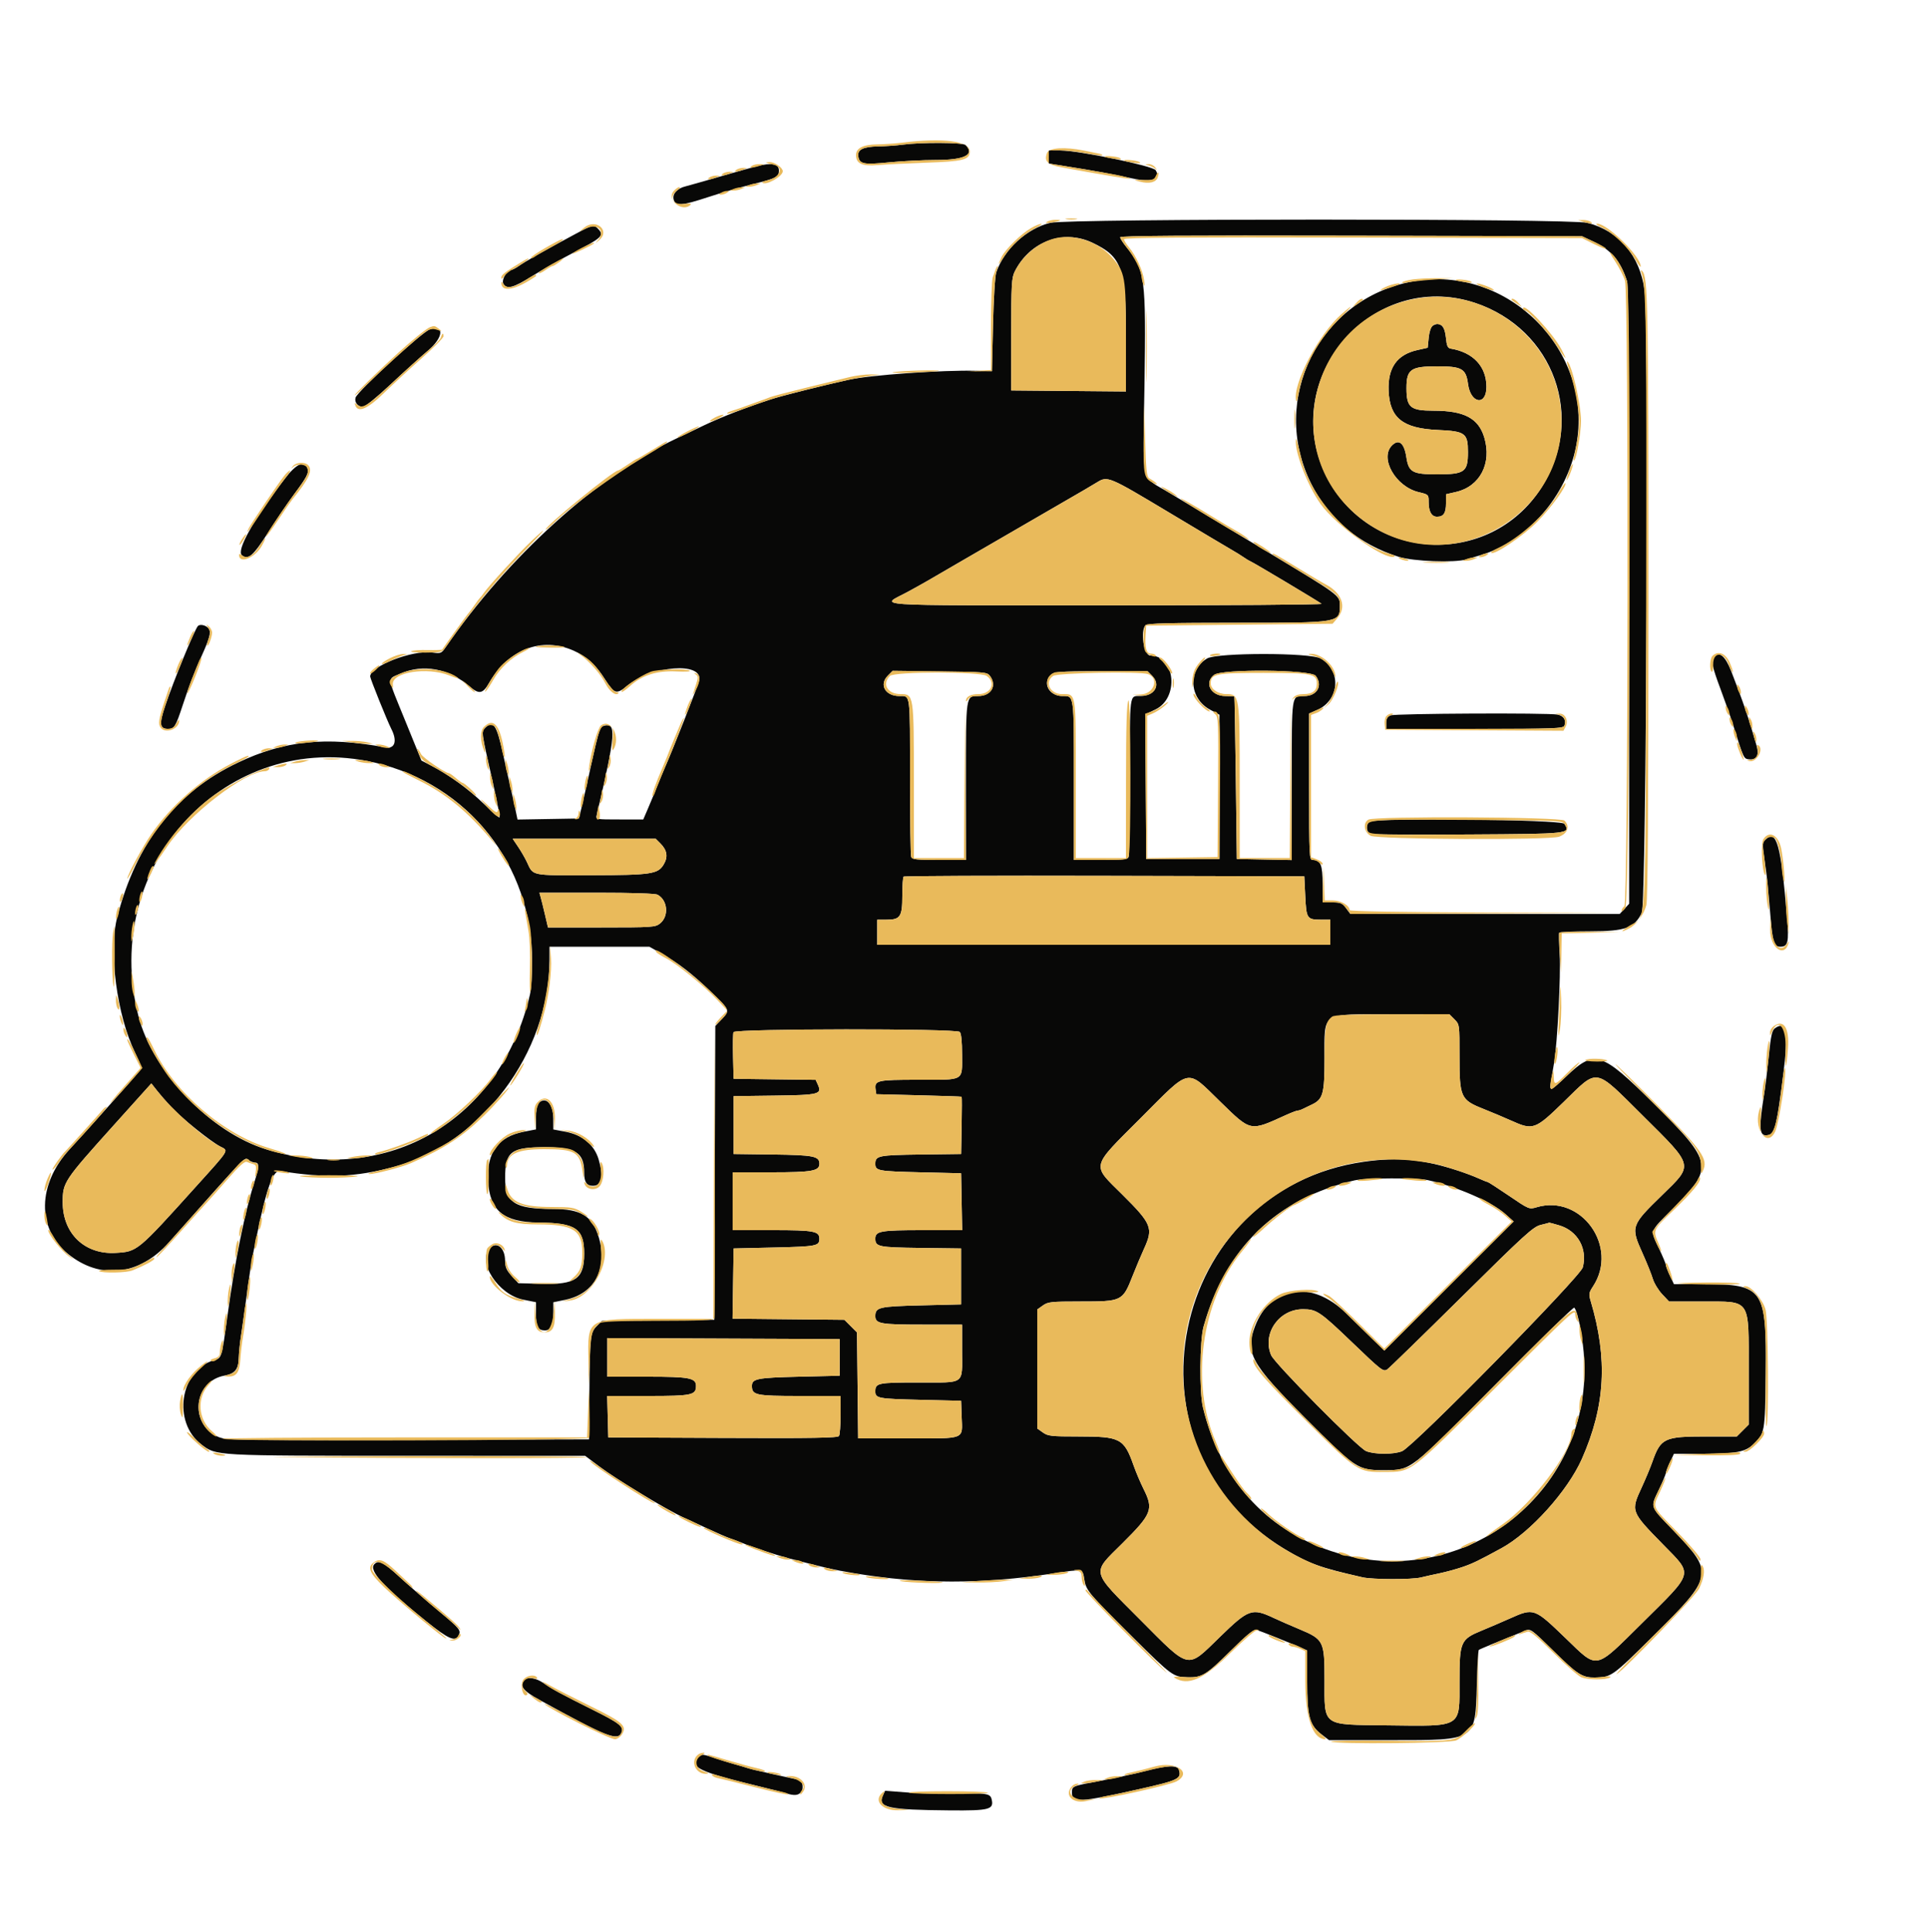 <svg xmlns:dc="http://purl.org/dc/elements/1.1/" xmlns:cc="http://creativecommons.org/ns#" xmlns:rdf="http://www.w3.org/1999/02/22-rdf-syntax-ns#" xmlns:svg="http://www.w3.org/2000/svg" xmlns="http://www.w3.org/2000/svg" xmlns:sodipodi="http://sodipodi.sourceforge.net/DTD/sodipodi-0.dtd" xmlns:inkscape="http://www.inkscape.org/namespaces/inkscape" id="svg" width="400" height="400.777" viewBox="0, 0, 400,400.777" sodipodi:docname="Due Dillergence.svg" inkscape:version="0.92.3 (2405546, 2018-03-11)"><defs id="defs9"></defs><path style="fill:#080807;fill-rule:evenodd;stroke:none" inkscape:connector-curvature="0" d="m 187.2,30.017 c -1.21,0.167 -3.46,0.327 -5,0.356 -3.131,0.059 -4.339,0.659 -4.132,2.054 0.238,1.608 1.094,1.775 6.407,1.252 2.709,-0.267 7.032,-0.484 9.606,-0.482 6.034,0.004 8.252,-1.104 6.239,-3.117 -0.54,-0.54 -9.366,-0.582 -13.12,-0.063 m 30.4,2.547 v 1.363 l 2.9,0.461 c 6.938,1.103 10.034,1.667 14.359,2.615 4.165,0.914 6.11,0.238 4.901,-1.703 -0.546,-0.876 -15.871,-4.06 -19.66,-4.084 L 217.6,31.2 v 1.364 M 157,34.485 c -0.88,0.221 -4.39,1.21 -7.8,2.198 -3.41,0.988 -6.564,1.881 -7.008,1.986 -1.672,0.392 -2.725,1.546 -2.442,2.676 0.37,1.472 1.578,1.39 7.322,-0.501 2.601,-0.856 6.708,-2.047 9.128,-2.647 4.871,-1.208 5.4,-1.483 5.4,-2.803 0,-1.424 -1.429,-1.706 -4.6,-0.909 m 60.893,11.741 c -4.863,1.178 -9.532,5.456 -11.196,10.26 -0.262,0.757 -0.549,5.383 -0.676,10.914 L 205.8,77 202.6,76.918 c -7.075,-0.183 -22.041,0.876 -26.6,1.881 -4.931,1.087 -14.015,3.369 -15.981,4.014 -5.28,1.733 -10.373,3.714 -13.962,5.431 -2.122,1.015 -4.757,2.272 -5.857,2.792 -16.316,7.723 -34.784,24.454 -47.765,43.273 -0.861,1.249 -0.99,1.298 -2.801,1.058 -4.104,-0.545 -12.834,2.837 -12.834,4.971 0,0.444 3.557,9.27 4.383,10.875 1.292,2.512 0.745,4.21 -1.239,3.84 -12.355,-2.301 -20.936,-1.42 -30.544,3.138 -12.913,6.126 -21.014,16.47 -25.065,32.009 -1.844,7.076 -0.093,20.435 3.696,28.2 1.238,2.536 1.387,3.112 0.964,3.722 -0.434,0.625 -10.711,12.136 -14.511,16.253 -6.723,7.284 -6.885,16.483 -0.382,21.75 6.719,5.442 14.802,4.511 20.964,-2.414 17.113,-19.234 15.544,-17.618 16.52,-17.011 0.442,0.275 1.076,0.5 1.409,0.5 0.802,0 0.763,0.976 -0.155,3.834 -2.032,6.324 -4.077,16.418 -5.632,27.81 -1.218,8.915 -1.204,8.868 -2.736,9.307 -7.141,2.048 -8.782,12.889 -2.655,17.535 3.092,2.344 2.521,2.313 42.703,2.322 l 36.88,0.007 3,2.255 c 3.56,2.676 14.003,8.997 17.4,10.533 1.32,0.597 3.75,1.718 5.4,2.491 1.65,0.774 3.63,1.627 4.4,1.897 0.77,0.269 1.76,0.639 2.2,0.821 2.18,0.903 7.114,2.542 9.7,3.224 7.527,1.983 9.413,2.414 13.7,3.13 13.728,2.291 26.426,2.306 41.32,0.048 6.293,-0.954 6.085,-0.995 6.446,1.264 0.364,2.275 0.898,2.912 10.002,11.926 8.193,8.112 8.44,8.291 11.506,8.356 2.898,0.062 3.759,-0.471 8.786,-5.436 3.446,-3.404 4.881,-4.573 5.414,-4.413 0.81,0.242 7.208,2.809 9.226,3.701 l 1.3,0.575 v 6.373 c 0,7.381 0.483,9.148 3.035,11.094 l 1.503,1.146 h 13.031 c 17.565,0 17.297,0.174 17.629,-11.468 0.111,-3.887 0.292,-7.149 0.402,-7.249 0.165,-0.149 4.136,-1.794 9.693,-4.016 1.05,-0.42 1.285,-0.249 5.814,4.225 4.908,4.847 5.924,5.508 8.469,5.508 3.473,0 3.675,-0.143 12.366,-8.751 12.369,-12.251 12.5,-12.942 4.112,-21.654 -5.067,-5.262 -4.888,-4.757 -3.054,-8.622 0.77,-1.623 1.4,-3.137 1.4,-3.366 0,-0.229 0.38,-1.224 0.844,-2.211 l 0.844,-1.796 6.056,-0.002 c 6.737,-0.003 8.721,-0.372 10.392,-1.935 2.416,-2.261 2.452,-2.465 2.592,-14.564 0.206,-17.777 -0.43,-18.692 -12.984,-18.697 l -6.056,-0.002 -0.844,-1.796 c -0.464,-0.987 -0.844,-1.982 -0.844,-2.211 0,-0.229 -0.63,-1.743 -1.4,-3.366 -1.843,-3.883 -1.978,-3.469 2.628,-8.035 8.862,-8.783 8.7,-9.739 -3.743,-22.074 -10.883,-10.79 -12.243,-11.215 -18.088,-5.663 -3.392,3.222 -3.59,3.286 -3.214,1.045 0.157,-0.935 0.451,-2.69 0.654,-3.9 0.679,-4.065 1.4,-18.161 1.146,-22.4 -0.139,-2.31 -0.181,-4.335 -0.094,-4.5 0.087,-0.165 2.992,-0.3 6.456,-0.3 7.258,0 9.105,-0.665 10.684,-3.846 0.933,-1.879 1.459,-122.722 0.562,-129.154 C 340.184,52.972 335.888,47.907 329.342,46.23 325.854,45.336 221.58,45.332 217.893,46.226 M 119.4,48.531 c -6.342,3.391 -10.462,5.723 -11.862,6.716 -0.584,0.414 -1.246,0.753 -1.471,0.753 -0.882,0 -2.068,2.051 -1.644,2.843 0.671,1.254 2.105,0.875 6.035,-1.594 2.058,-1.293 5.985,-3.519 8.727,-4.946 5.573,-2.9 6.156,-3.442 5.036,-4.68 -0.991,-1.095 -1.119,-1.071 -4.821,0.908 m 211.073,1.534 c 3.801,1.782 5.738,4.048 7.093,8.295 0.304,0.953 0.434,20.435 0.434,65.241 v 63.882 l -0.981,1.059 -0.981,1.058 H 308.094 280.15 l -0.887,-1.2 c -0.779,-1.053 -1.13,-1.2 -2.875,-1.2 H 274.4 v -3.771 c 0,-4.004 -0.414,-5.029 -2.029,-5.029 -0.748,0 -0.771,-0.454 -0.771,-15.181 v -15.182 l 1.7,-0.76 c 4.643,-2.078 5.042,-8.168 0.7,-10.67 -2.139,-1.233 -21.47,-1.238 -23.555,-0.007 -4.065,2.4 -3.737,8.286 0.592,10.62 l 1.963,1.058 v 14.961 14.961 h -7.6 -7.6 l -0.098,-15 -0.098,-15 2.097,-1.006 c 4.987,-2.391 4.162,-11.194 -1.049,-11.194 -1.335,0 -2.13,-5.162 -0.972,-6.32 0.36,-0.36 5.135,-0.48 19.026,-0.48 21.278,0 21.269,0.002 21.269,-3.6 0,-2.111 0.092,-2.043 -15.978,-11.701 -8.248,-4.958 -16.977,-10.207 -19.397,-11.665 -6.066,-3.656 -5.479,-1.088 -5.154,-22.536 0.334,-22.015 0.116,-23.692 -3.689,-28.365 -0.746,-0.917 -1.357,-1.865 -1.357,-2.107 0,-0.316 13.331,-0.409 47.9,-0.332 l 47.9,0.106 2.273,1.065 m -103.857,0.279 c 6.164,2.916 6.984,5.232 6.984,19.733 V 81.212 L 221.7,81.106 209.8,81 V 69.4 c 0,-10.401 0.075,-11.751 0.726,-13.058 3.107,-6.243 10.078,-8.842 16.09,-5.998 m 66.489,8.043 c -19.398,3.532 -29.882,24.459 -21.047,42.016 3.692,7.339 9.951,12.55 18.153,15.117 3.022,0.946 11.597,1.268 14.029,0.527 0.638,-0.195 1.97,-0.594 2.96,-0.887 9.647,-2.856 17.804,-12.194 19.81,-22.676 3.763,-19.665 -14.162,-37.691 -33.905,-34.097 m 12.892,4.434 c 16.421,5.447 23.052,23.914 13.781,38.379 -10.791,16.836 -35.85,15.378 -44.685,-2.6 -9.907,-20.162 9.666,-42.823 30.904,-35.779 m -8.784,4.762 c -0.338,0.214 -0.677,1.26 -0.8,2.466 l -0.213,2.094 -2.14,0.48 c -4.239,0.952 -6.158,3.671 -5.964,8.452 0.229,5.64 2.938,7.798 10.194,8.124 5.716,0.256 6.26,0.654 6.26,4.581 0,4.134 -0.668,4.62 -6.35,4.62 -5.185,0 -5.95,-0.429 -6.433,-3.604 -0.442,-2.901 -1.559,-3.804 -2.967,-2.396 -2.639,2.639 0.748,8.562 5.547,9.702 2.028,0.481 2.053,0.506 2.053,2.019 0,1.998 0.609,3.079 1.734,3.079 1.361,0 1.866,-0.761 1.866,-2.811 v -1.852 l 2.076,-0.479 c 4.975,-1.148 7.468,-5.946 5.867,-11.289 -1.2,-4.007 -4.159,-5.569 -10.546,-5.569 -4.789,0 -5.597,-0.674 -5.597,-4.667 0,-3.916 0.866,-4.533 6.368,-4.533 5.148,0 5.98,0.478 6.404,3.677 0.545,4.108 3.841,4.577 3.819,0.543 -0.023,-4.204 -2.746,-7.113 -7.391,-7.894 -0.648,-0.109 -0.84,-0.536 -1.013,-2.253 -0.199,-1.973 -0.753,-2.861 -1.787,-2.861 -0.22,0 -0.664,0.167 -0.987,0.371 M 89.2,68.318 c -1.634,0.548 -14.998,12.815 -15.424,14.158 -0.301,0.948 0.465,1.924 1.509,1.924 0.453,0 2.932,-2.009 5.851,-4.743 2.785,-2.609 6.234,-5.726 7.664,-6.927 3.202,-2.69 3.45,-5.435 0.4,-4.412 M 59.099,99.3 c -6.602,8.657 -10.101,14.902 -8.904,15.896 1.267,1.051 2.351,0.112 5.405,-4.684 1.65,-2.591 4.014,-6.079 5.254,-7.751 2.846,-3.839 3.249,-4.605 2.941,-5.576 -0.567,-1.787 -2.323,-0.996 -4.696,2.115 m 183.332,6.954 c 6.473,3.88 12.399,7.411 13.169,7.847 0.77,0.436 1.85,1.106 2.4,1.489 0.55,0.383 1.186,0.767 1.414,0.853 0.606,0.23 14.319,8.419 14.766,8.818 0.209,0.186 -20.041,0.33 -45,0.318 -50.817,-0.023 -46.491,0.275 -40.817,-2.816 1.45,-0.79 3.267,-1.802 4.037,-2.25 0.77,-0.448 3.56,-2.069 6.2,-3.604 5.267,-3.062 24.486,-14.201 26.4,-15.301 0.66,-0.38 1.83,-1.076 2.6,-1.547 2.194,-1.344 2.393,-1.261 14.831,6.193 M 41.064,129.869 c -0.665,0.665 -5.06,11.391 -6.833,16.677 -1.223,3.644 -1.097,4.654 0.582,4.654 1.381,0 1.602,-0.357 3.156,-5.089 1.268,-3.862 2.412,-6.84 3.805,-9.904 1.683,-3.702 2.035,-4.985 1.572,-5.725 -0.465,-0.741 -1.796,-1.099 -2.282,-0.613 m 77.954,5.116 c 2.721,1.208 4.618,2.952 6.566,6.037 1.872,2.964 2.313,3.084 4.575,1.24 5.139,-4.189 15.654,-4.992 14.92,-1.139 -0.169,0.885 -5.641,14.793 -7.074,17.977 -0.223,0.495 -0.585,1.35 -0.805,1.9 -0.22,0.55 -0.604,1.495 -0.854,2.1 -0.249,0.605 -0.594,1.46 -0.766,1.9 -0.172,0.44 -0.72,1.745 -1.218,2.9 l -0.905,2.1 h -4.936 c -4.915,0 -4.935,-0.004 -4.724,-0.9 3.98,-16.912 4.166,-19.377 1.395,-18.498 -0.811,0.258 -1.011,0.972 -3.589,12.798 -0.239,1.1 -0.674,2.99 -0.965,4.2 l -0.528,2.2 -6.371,0.11 -6.37,0.109 -0.528,-2.509 c -0.29,-1.381 -0.678,-3.14 -0.861,-3.91 -0.341,-1.435 -0.894,-3.894 -1.552,-6.9 -1.404,-6.417 -2.068,-7.403 -3.81,-5.661 -0.757,0.757 -0.762,0.724 1.578,11.061 0.934,4.125 1.567,7.5 1.407,7.5 -0.16,0 -1.648,-1.314 -3.308,-2.92 -3.094,-2.995 -7.066,-5.877 -10.768,-7.811 l -2.093,-1.093 -3.317,-8.142 c -3.937,-9.663 -3.824,-8.654 -1.106,-9.856 4.78,-2.114 10.026,-1.138 14.503,2.697 1.882,1.611 2.661,1.458 3.945,-0.775 4.037,-7.023 10.929,-9.659 17.559,-6.715 m 236.449,1.282 c -0.562,0.561 -0.209,2.166 1.448,6.572 0.943,2.508 2.138,5.911 2.656,7.561 2.209,7.039 2.188,6.992 3.276,7.12 1.614,0.19 2.17,-0.803 1.588,-2.833 -1.655,-5.773 -2.759,-9.014 -5.24,-15.387 -1.271,-3.264 -2.499,-4.263 -3.728,-3.033 M 205.371,140.2 c 1.536,2.035 0.289,4.2 -2.419,4.2 -2.602,0 -2.552,-0.346 -2.552,17.774 V 178.4 h -5.557 c -4.699,0 -5.595,-0.098 -5.8,-0.633 -0.134,-0.348 -0.243,-7.713 -0.243,-16.367 0,-17.902 0.117,-17 -2.214,-17 -2.926,0 -4.257,-2.366 -2.384,-4.238 l 1.001,-1.002 9.782,0.12 c 9.239,0.113 9.815,0.164 10.386,0.92 m 33.647,-0.018 c 1.891,1.891 0.543,4.218 -2.445,4.218 -2.284,0 -2.173,-0.866 -2.173,17 0,8.654 -0.109,16.019 -0.243,16.367 -0.205,0.535 -1.101,0.633 -5.8,0.633 H 222.8 v -16.52 c 0,-18.061 0.08,-17.48 -2.405,-17.48 -2.492,0 -4.017,-2.295 -2.682,-4.035 0.803,-1.048 1.319,-1.101 11.005,-1.133 l 9.318,-0.032 0.982,0.982 m 33.953,0.018 c 1.516,2.009 0.289,4.2 -2.353,4.2 -2.731,0 -2.618,-0.752 -2.618,17.491 v 16.531 l -5.7,-0.111 -5.7,-0.111 -0.211,-16.8 c -0.116,-9.24 -0.251,-16.845 -0.3,-16.9 -0.049,-0.055 -0.886,-0.1 -1.86,-0.1 -3.014,0 -4.472,-2.722 -2.35,-4.39 1.61,-1.267 20.118,-1.1 21.092,0.19 m 15.529,8.212 c -0.656,0.264 -0.9,0.691 -0.9,1.575 v 1.213 h 18.357 c 16.649,0 18.381,-0.061 18.609,-0.656 0.431,-1.123 -0.138,-2.038 -1.428,-2.296 -1.948,-0.39 -33.634,-0.239 -34.638,0.164 m -210.739,9.794 c 19.405,4.507 32.639,21.22 32.639,41.219 0,2.73 -0.199,5.821 -0.443,6.869 C 103.901,232.36 80.484,246.12 55.253,238.439 43.71,234.925 31.702,222.415 28.722,210.8 20.669,179.402 47.076,151.08 77.761,158.206 m 206.323,12.27 c -0.826,0.826 -0.585,2.284 0.416,2.527 0.495,0.12 9.61,0.169 20.256,0.108 20.981,-0.12 21.108,-0.134 19.798,-2.211 -0.565,-0.896 -39.589,-1.305 -40.47,-0.424 m 82.144,3.753 c -0.648,0.649 -0.644,0.822 0.166,6.371 0.193,1.32 0.558,5.01 0.812,8.2 0.537,6.74 0.783,7.6 2.171,7.6 1.581,0 1.8,-0.959 1.378,-6.016 -1.277,-15.29 -2.178,-18.504 -4.527,-16.155 m -229.226,0.737 c 1.397,1.397 1.626,2.769 0.722,4.318 -1.2,2.054 -2.509,2.251 -15.195,2.285 -12.484,0.034 -11.88,0.157 -13.192,-2.688 -0.376,-0.814 -1.199,-2.246 -1.83,-3.181 l -1.145,-1.7 h 14.837 14.837 l 0.966,0.966 M 270.8,185.915 c 0.228,4.682 0.354,4.869 3.3,4.879 l 1.9,0.006 v 2.6 2.6 h -47 -47 v -2.6 -2.6 h 1.869 c 2.926,0 3.331,-0.607 3.331,-4.995 0,-2.02 0.121,-3.792 0.269,-3.94 0.147,-0.148 18.912,-0.223 41.7,-0.167 l 41.431,0.102 0.2,4.115 m -134.378,-0.303 c 2.123,1.136 2.399,4.484 0.493,5.983 -0.969,0.763 -1.606,0.805 -12.126,0.805 h -11.102 l -0.632,-2.7 c -0.348,-1.485 -0.748,-3.105 -0.89,-3.6 l -0.258,-0.9 h 11.873 c 7.378,0 12.164,0.156 12.642,0.412 m 0.84,12.22 c 3.438,1.939 6.335,4.172 10.073,7.759 4.141,3.976 4.15,3.995 2.457,5.79 l -1.387,1.471 -0.103,30.474 -0.102,30.474 -11.651,0.106 -11.652,0.106 -1.039,1.039 c -1.406,1.407 -1.484,2.07 -1.577,13.549 l -0.081,10 -37.7,0.102 c -37.054,0.1 -37.729,0.088 -39.413,-0.703 -5.871,-2.76 -4.861,-11.446 1.468,-12.62 2.188,-0.406 2.898,-1.269 2.972,-3.612 0.034,-1.082 0.244,-3.182 0.467,-4.667 0.471,-3.135 0.975,-6.716 1.617,-11.5 0.251,-1.87 0.606,-4.12 0.79,-5 0.184,-0.88 0.554,-2.68 0.823,-4 2.049,-10.055 3.433,-13.914 4.905,-13.673 9.512,1.553 15.637,1.317 23.871,-0.917 17.912,-4.86 31.947,-23.597 31.993,-42.71 L 114,196.4 h 10.362 10.361 l 2.539,1.432 m 164.483,13.623 c 1.055,1.054 1.055,1.057 1.055,7.645 0,8.552 0.234,9.067 4.963,10.948 1.78,0.709 4.367,1.798 5.747,2.42 4.562,2.057 4.968,1.913 10.906,-3.868 7.271,-7.08 6.222,-7.262 16.415,2.851 10.666,10.581 10.549,10.109 4.071,16.417 -6.555,6.383 -6.623,6.582 -4.108,12.167 0.877,1.947 1.822,4.3 2.1,5.228 0.278,0.929 1.153,2.374 1.944,3.213 l 1.438,1.524 6.962,0.009 c 10.106,0.013 9.562,-0.803 9.562,14.334 v 11.195 l -1.231,1.231 -1.231,1.231 h -6.382 c -8.677,0 -9.414,0.348 -11.14,5.258 -0.418,1.189 -1.402,3.553 -2.188,5.253 -2.322,5.028 -2.324,5.021 4.433,11.926 6.256,6.392 6.494,5.506 -4.369,16.263 -9.962,9.864 -9.096,9.689 -15.826,3.2 -6.571,-6.337 -6.637,-6.361 -11.616,-4.138 -1.677,0.749 -4.305,1.877 -5.839,2.507 -4.387,1.801 -4.611,2.312 -4.611,10.536 0,9.745 0.715,9.31 -15,9.121 -13.706,-0.166 -13,0.349 -13,-9.486 0,-7.986 -0.182,-8.351 -5.215,-10.456 -1.862,-0.778 -4.263,-1.828 -5.337,-2.333 -4.495,-2.115 -5.189,-1.869 -11.165,3.947 -6.926,6.742 -6.065,6.926 -16.478,-3.523 -10.414,-10.451 -10.192,-9.518 -3.777,-15.882 6.168,-6.119 6.544,-7.079 4.424,-11.304 -0.632,-1.259 -1.564,-3.459 -2.071,-4.889 -1.983,-5.594 -2.755,-6 -11.406,-6 -5.679,0 -6.358,-0.076 -7.413,-0.827 L 215.2,296.346 V 284 271.654 l 1.162,-0.827 c 1.062,-0.756 1.73,-0.827 7.826,-0.827 8.613,0 8.722,-0.053 10.794,-5.316 0.712,-1.806 1.772,-4.324 2.356,-5.596 1.98,-4.311 1.628,-5.192 -4.51,-11.281 -6.403,-6.353 -6.638,-5.388 3.868,-15.904 10.545,-10.553 9.324,-10.309 16.52,-3.303 6.368,6.201 6.058,6.138 13.496,2.759 1.161,-0.527 2.289,-0.959 2.505,-0.959 0.217,0 0.706,-0.159 1.088,-0.353 0.382,-0.195 1.219,-0.6 1.86,-0.9 2.312,-1.085 2.632,-2.235 2.634,-9.473 0.002,-9.921 -1.023,-9.245 14.046,-9.261 l 11.846,-0.013 1.054,1.055 m 66.48,1.877 c -0.583,0.427 -0.832,1.56 -1.251,5.7 -0.287,2.843 -0.724,6.428 -0.971,7.968 -1.195,7.465 -1.026,8.943 0.966,8.443 1.244,-0.312 1.674,-2.099 2.993,-12.443 1.106,-8.678 0.619,-11.39 -1.737,-9.668 M 199.12,214.08 c 0.313,0.313 0.48,1.956 0.48,4.72 0,5.567 0.637,5.2 -9.031,5.2 -8.683,0 -9.178,0.115 -8.9,2.078 l 0.131,0.922 8.8,0.22 c 4.84,0.121 8.85,0.256 8.911,0.3 0.061,0.044 0.061,2.735 0,5.98 l -0.111,5.9 -8.369,0.108 c -8.775,0.114 -9.431,0.247 -9.431,1.917 0,1.466 0.516,1.563 9.4,1.775 l 8.4,0.2 0.111,5.9 0.11,5.9 h -8.237 c -8.711,0 -9.784,0.194 -9.784,1.765 0,1.681 0.647,1.813 9.431,1.927 L 199.4,259 v 5.8 5.8 l -8.24,0.2 c -8.801,0.214 -9.56,0.391 -9.56,2.235 0,1.571 1.074,1.765 9.774,1.765 h 8.226 v 5.52 c 0,7.043 0.782,6.48 -9,6.48 -8.488,0 -9,0.106 -9,1.856 0,1.431 0.549,1.533 9.4,1.744 l 8.4,0.2 0.117,3.339 c 0.167,4.778 0.958,4.461 -11.148,4.461 h -10.333 l -0.118,-10.993 -0.118,-10.993 -1.307,-1.307 -1.307,-1.307 -11.602,-0.117 -11.602,-0.118 0.109,-7.282 0.109,-7.283 8.515,-0.2 c 8.637,-0.203 9.255,-0.321 9.279,-1.769 0.027,-1.624 -1.062,-1.831 -9.656,-1.831 H 152 v -6 -6 h 8.111 c 8.351,0 9.889,-0.274 9.889,-1.761 0,-1.584 -1.17,-1.818 -9.622,-1.93 L 152.2,239.4 v -6 -6 l 8.458,-0.108 c 9.298,-0.118 9.932,-0.28 9.013,-2.296 l -0.447,-0.98 -8.512,-0.108 -8.512,-0.108 -0.114,-4.576 c -0.062,-2.516 -0.023,-4.811 0.088,-5.1 0.281,-0.734 46.212,-0.778 46.946,-0.044 M 35.6,229.758 c 1.898,2.064 8.177,7.099 10.079,8.083 1.797,0.929 2.114,0.404 -5.046,8.344 -12.164,13.49 -12.133,13.464 -16.633,13.73 -6.413,0.38 -10.993,-4.001 -10.994,-10.515 0,-4.095 0.241,-4.458 10.594,-15.969 l 7.799,-8.671 1.2,1.52 c 0.66,0.836 2.01,2.401 3.001,3.478 m 76.08,-0.878 c -0.27,0.27 -0.48,1.562 -0.48,2.948 v 2.468 l -2.5,0.483 c -5.327,1.03 -7.734,4.309 -7.44,10.135 0.315,6.251 3.202,8.635 10.54,8.705 7.669,0.074 9.4,1.266 9.4,6.478 0,5.197 -1.759,6.432 -8.875,6.236 l -4.788,-0.133 -1.369,-1.494 c -1.102,-1.204 -1.37,-1.826 -1.381,-3.2 -0.019,-2.619 -1.697,-4.036 -3.107,-2.626 -2.794,2.794 1.649,9.702 6.913,10.748 l 2.607,0.519 v 2.446 c 0,2.63 0.426,3.407 1.866,3.407 1.214,0 1.734,-1.108 1.734,-3.694 v -2.146 l 2.485,-0.513 c 6.117,-1.264 8.911,-6.548 6.91,-13.074 -1.335,-4.356 -3.673,-5.769 -9.549,-5.772 -7.876,-0.002 -9.846,-1.292 -9.846,-6.446 0,-5.435 1.187,-6.355 8.2,-6.355 6.493,0 8.2,1.103 8.2,5.3 0,1.916 0.522,2.7 1.8,2.7 1.874,0 2.276,-1.852 1.193,-5.5 -0.888,-2.99 -3.344,-5.049 -6.799,-5.701 l -2.594,-0.49 -0.013,-2.254 c -0.017,-3.133 -1.566,-4.716 -3.107,-3.175 M 283,241.007 c -40.556,5.745 -51.507,59.431 -16.4,80.404 4.994,2.983 7.243,3.795 16.077,5.807 2.096,0.477 10.246,0.496 12.123,0.028 0.77,-0.192 2.48,-0.573 3.8,-0.847 1.32,-0.274 3.447,-0.852 4.727,-1.285 2.143,-0.723 3.379,-1.318 8.197,-3.947 5.969,-3.257 13.736,-11.88 16.662,-18.497 4.865,-11.005 5.407,-20.792 1.816,-32.807 -0.413,-1.381 -0.363,-1.684 0.501,-3 5.403,-8.228 -2.437,-19.192 -11.732,-16.407 -1.502,0.45 -1.574,0.42 -5.716,-2.4 -2.308,-1.571 -4.301,-2.856 -4.43,-2.856 -0.128,0 -0.997,-0.345 -1.929,-0.767 -0.933,-0.421 -2.776,-1.117 -4.096,-1.546 -7.453,-2.422 -12.414,-2.898 -19.6,-1.88 m 13.294,3.829 c 6.164,1.408 13.217,4.501 16.034,7.028 l 1.711,1.536 -13.414,13.393 -13.415,13.392 -2.465,-2.392 c -1.355,-1.316 -3.809,-3.716 -5.452,-5.334 -7.144,-7.032 -15.72,-5.791 -18.939,2.741 -2.057,5.45 -0.851,7.653 10.32,18.864 10.683,10.722 11.014,10.941 16.498,10.925 5.638,-0.016 5.111,0.391 23.252,-17.927 8.749,-8.834 16.03,-15.94 16.18,-15.79 0.765,0.761 1.873,6.601 2.078,10.949 C 330,310.179 302.891,330.616 276.2,321.785 262.518,317.258 253.196,306.83 249.576,292 c -0.767,-3.145 -0.687,-13.925 0.125,-16.8 4.623,-16.364 15.074,-26.489 31.299,-30.321 2.261,-0.534 13.014,-0.565 15.294,-0.043 m 27.209,9.372 c 3.817,1.134 5.892,4.844 4.875,8.717 -0.511,1.944 -35.023,37.057 -37.465,38.116 -1.667,0.724 -5.76,0.717 -7.503,-0.011 -1.689,-0.706 -18.964,-18.158 -19.695,-19.898 -1.884,-4.479 1.622,-9.532 6.613,-9.532 2.797,0 3.552,0.505 9.998,6.69 6.314,6.057 6.617,6.294 7.445,5.83 0.314,-0.176 7.226,-6.906 15.36,-14.955 13.264,-13.126 14.968,-14.677 16.529,-15.052 0.957,-0.229 1.752,-0.439 1.767,-0.465 0.015,-0.026 0.95,0.226 2.076,0.56 M 174.2,281.6 v 3.8 l -8.44,0.2 c -8.684,0.206 -9.76,0.417 -9.76,1.917 0,1.914 0.8,2.083 9.862,2.083 h 8.538 l -0.006,3.9 c -0.003,2.145 -0.15,4.126 -0.326,4.403 -0.252,0.397 -5.339,0.482 -24.094,0.4 L 126.2,298.2 l -0.114,-4.3 -0.113,-4.3 h 8.591 c 8.997,0 9.836,-0.178 9.836,-2.089 0,-1.647 -1.381,-1.911 -10,-1.911 H 126 v -4.003 -4.003 l 24.1,0.103 24.1,0.103 v 3.8 m -96.52,42.88 c -1.275,1.275 1.817,4.688 10.717,11.831 4.633,3.718 6.039,4.342 6.735,2.989 0.564,-1.097 0.281,-1.443 -4.26,-5.215 -2.349,-1.953 -5.876,-5.02 -7.836,-6.818 -3.538,-3.243 -4.434,-3.709 -5.356,-2.787 m 31.22,23.973 c -1.232,1.248 -0.498,2.251 3.1,4.237 13.906,7.675 16.223,8.59 16.95,6.695 0.471,-1.225 -0.428,-1.924 -6.103,-4.749 -6.273,-3.122 -8.43,-4.292 -10.113,-5.486 -1.422,-1.008 -3.206,-1.333 -3.834,-0.697 m 35.98,16.027 c -2.06,2.06 0.135,3.117 12.72,6.129 2.31,0.553 4.753,1.182 5.428,1.398 1.847,0.591 2.726,0.479 3.285,-0.416 0.467,-0.749 0.095,-2.391 -0.542,-2.391 -0.438,0 -9.635,-2.068 -10.571,-2.377 -0.55,-0.182 -1.81,-0.555 -2.8,-0.83 -0.99,-0.275 -2.802,-0.836 -4.027,-1.247 -2.622,-0.879 -2.862,-0.897 -3.493,-0.266 m 92.52,2.976 c -1.98,0.525 -6.004,1.404 -8.943,1.953 -6.203,1.158 -6.057,1.096 -6.057,2.572 0,2.049 1.545,1.959 13.9,-0.806 8.192,-1.834 8.874,-2.166 8.282,-4.031 -0.322,-1.015 -2.554,-0.918 -7.182,0.312 m -54.256,5.108 c -1.103,2.421 1.119,2.903 13.88,3.01 8.354,0.071 9.265,-0.181 8.684,-2.404 -0.286,-1.095 -1.163,-1.222 -7.508,-1.088 -3.08,0.065 -7.618,-0.04 -10.086,-0.233 l -4.485,-0.35 -0.485,1.065" id="path0"></path><path style="fill:#e9ba5b;fill-rule:evenodd;stroke:none" inkscape:connector-curvature="0" d="m 187,29.615 c -1.32,0.164 -3.575,0.318 -5.011,0.342 -2.946,0.049 -4.389,0.773 -4.389,2.204 0,1.783 1.239,2.359 4.482,2.085 1.605,-0.136 6.155,-0.36 10.111,-0.498 7.713,-0.27 9.007,-0.605 9.007,-2.332 0,-2.168 -5.557,-2.873 -14.2,-1.801 m 13.32,0.465 c 2.013,2.013 -0.205,3.121 -6.239,3.117 -2.574,-0.002 -6.897,0.215 -9.606,0.482 -5.313,0.523 -6.169,0.356 -6.407,-1.252 -0.207,-1.395 1.001,-1.995 4.132,-2.054 1.54,-0.029 3.79,-0.189 5,-0.356 3.754,-0.519 12.58,-0.477 13.12,0.063 m 16.919,1.62 c -0.646,1.735 0.039,2.461 2.804,2.975 4.442,0.826 11.695,2.078 13.357,2.307 2.602,0.357 0.061,-0.407 -3.2,-0.962 -1.54,-0.263 -3.7,-0.635 -4.8,-0.828 -1.1,-0.193 -3.305,-0.556 -4.9,-0.807 l -2.9,-0.458 V 32.564 31.2 h 2.3 c 1.265,0 3.723,0.272 5.462,0.605 1.738,0.333 3.245,0.522 3.347,0.42 0.102,-0.103 -0.241,-0.268 -0.762,-0.369 -0.521,-0.1 -1.906,-0.379 -3.078,-0.619 -3.866,-0.793 -7.238,-0.588 -7.63,0.463 m 11.994,0.844 c 0.092,0.08 0.977,0.262 1.967,0.406 1.258,0.183 1.619,0.141 1.2,-0.138 -0.54,-0.359 -3.568,-0.615 -3.167,-0.268 m 4,0.8 c 0.092,0.08 0.977,0.262 1.967,0.406 1.258,0.183 1.619,0.141 1.2,-0.138 -0.54,-0.359 -3.568,-0.615 -3.167,-0.268 M 159,33.797 c 0.22,0.073 0.895,0.242 1.5,0.376 2.17,0.478 1.333,2.671 -1.229,3.219 -0.73,0.156 -1.238,0.374 -1.128,0.484 0.706,0.706 4.257,-1.255 4.257,-2.351 0,-0.745 -1.679,-1.923 -2.7,-1.893 -0.605,0.017 -0.92,0.091 -0.7,0.165 m -3,0.603 c -0.764,0.494 0.058,0.494 1.6,0 l 1,-0.32 -1,-0.034 c -0.55,-0.019 -1.27,0.141 -1.6,0.354 m 82.2,-0.111 c 0.44,0.109 1.07,0.403 1.4,0.654 0.522,0.397 0.528,0.366 0.051,-0.243 -0.302,-0.385 -0.932,-0.679 -1.4,-0.654 -0.808,0.044 -0.811,0.057 -0.051,0.243 M 152.8,35.2 c -0.795,0.514 0.204,0.514 1.4,0 l 0.8,-0.344 -0.8,-0.022 c -0.44,-0.012 -1.07,0.153 -1.4,0.366 M 150,36 c -0.795,0.514 0.204,0.514 1.4,0 l 0.8,-0.344 -0.8,-0.022 C 150.96,35.622 150.33,35.787 150,36 m 89.783,0.52 c -0.338,0.764 -0.679,0.873 -2.586,0.824 -2.164,-0.056 -2.174,-0.051 -0.69,0.341 1.915,0.505 3.366,0.146 3.703,-0.916 0.363,-1.144 0.05,-1.327 -0.427,-0.249 M 147.2,36.8 c -0.795,0.514 0.204,0.514 1.4,0 l 0.8,-0.344 -0.8,-0.022 c -0.44,-0.012 -1.07,0.153 -1.4,0.366 m 8.2,1.6 -0.8,0.344 h 0.8 c 0.44,0 1.16,-0.155 1.6,-0.344 l 0.8,-0.344 H 157 c -0.44,0 -1.16,0.155 -1.6,0.344 m -15.611,1.212 c -1.619,1.789 1.786,4.573 3.498,2.861 0.243,-0.243 -0.279,-0.308 -1.432,-0.178 -2.302,0.259 -3.156,-1.4 -1.412,-2.741 0.526,-0.405 0.76,-0.74 0.519,-0.745 -0.241,-0.005 -0.769,0.356 -1.173,0.803 M 152.2,39.2 l -0.8,0.344 h 0.8 c 0.44,0 1.16,-0.155 1.6,-0.344 l 0.8,-0.344 h -0.8 c -0.44,0 -1.16,0.155 -1.6,0.344 m -2.6,0.8 c -0.533,0.345 -0.533,0.388 0,0.388 0.33,0 0.87,-0.175 1.2,-0.388 0.533,-0.345 0.533,-0.388 0,-0.388 -0.33,0 -0.87,0.175 -1.2,0.388 m 71.705,5.487 c 0.609,0.092 1.509,0.09 2,-0.005 0.492,-0.095 -0.005,-0.171 -1.105,-0.168 -1.1,0.003 -1.503,0.081 -0.895,0.173 m -4.105,0.534 c -0.43,0.293 -0.146,0.333 1,0.141 1.984,-0.332 2.304,-0.564 0.767,-0.556 -0.642,0.003 -1.437,0.19 -1.767,0.415 M 328.4,46 c 1.542,0.494 2.364,0.494 1.6,0 -0.33,-0.213 -1.05,-0.373 -1.6,-0.354 l -1,0.034 1,0.32 m -207.2,1.222 -1,0.804 1.491,-0.683 c 2.321,-1.063 3.958,0.586 2.409,2.426 -0.699,0.83 -0.699,0.83 0.2,0.069 2.388,-2.022 -0.65,-4.586 -3.1,-2.616 m 92.647,0.139 c -2.018,1.177 -5.241,4.343 -6.028,5.921 -0.97,1.944 -0.714,1.893 0.543,-0.108 1.379,-2.195 4.088,-4.647 6.484,-5.868 0.965,-0.492 1.484,-0.885 1.154,-0.873 -0.33,0.012 -1.299,0.43 -2.153,0.928 m 118.446,-0.175 c 2.255,1.024 5.535,4.144 6.952,6.614 0.631,1.1 1.149,1.765 1.151,1.478 0.015,-2.074 -6.941,-8.894 -9.047,-8.869 -0.417,0.005 0.002,0.349 0.944,0.777 m -99.893,2.04 c 0,0.242 0.609,1.19 1.352,2.107 1.547,1.906 3.035,4.829 3.076,6.042 0.016,0.454 0.195,1.185 0.399,1.625 0.263,0.568 0.303,0.307 0.137,-0.897 -0.277,-2.012 -1.691,-5.08 -3.132,-6.791 -0.567,-0.675 -1.032,-1.431 -1.032,-1.679 0,-0.334 12.414,-0.423 47.515,-0.342 l 47.515,0.109 2.485,1.232 c 1.367,0.677 2.485,1.107 2.485,0.954 0,-0.152 -1.125,-0.796 -2.5,-1.431 L 328.2,49 280.3,48.894 c -34.569,-0.077 -47.9,0.016 -47.9,0.332 m -14,0.348 c -3.325,1.015 -6.272,3.548 -7.874,6.768 -0.651,1.307 -0.726,2.657 -0.726,13.058 V 81 l 11.9,0.106 11.9,0.106 V 70.077 c 0,-12.674 -0.158,-13.581 -2.914,-16.711 -2.991,-3.399 -8.254,-5.023 -12.286,-3.792 m -105.329,1.9 c -1.721,0.991 -3.03,1.9 -2.909,2.021 0.12,0.12 0.448,0.031 0.728,-0.2 0.281,-0.23 1.59,-1 2.91,-1.711 2.495,-1.343 3.45,-2.012 2.78,-1.948 -0.209,0.021 -1.788,0.848 -3.509,1.838 m 7.629,-0.048 c -1.045,0.544 -1.9,1.079 -1.9,1.188 0,0.179 3.96,-1.691 4.367,-2.062 0.495,-0.451 -0.806,0.01 -2.467,0.874 M 335.077,54.2 c 0.873,1.32 1.798,3.141 2.055,4.046 0.79,2.781 0.661,129.096 -0.132,129.754 -0.33,0.274 -0.596,0.701 -0.591,0.949 0.005,0.248 0.361,10e-4 0.791,-0.549 0.926,-1.183 1.28,-127.175 0.366,-130.04 -0.739,-2.317 -2.026,-4.678 -3.074,-5.639 -0.753,-0.692 -0.608,-0.324 0.585,1.479 M 108,54.468 c -3.252,1.984 -3.995,2.563 -3.997,3.121 -0.002,0.392 0.202,0.296 0.611,-0.288 0.338,-0.482 1.193,-1.156 1.9,-1.498 1.259,-0.608 3.481,-2.183 3.086,-2.187 -0.11,-0.002 -0.83,0.382 -1.6,0.852 m 6.072,0.577 c -1.39,0.788 -2.435,1.525 -2.323,1.637 0.113,0.113 0.738,-0.174 1.39,-0.638 0.651,-0.464 1.337,-0.848 1.523,-0.853 0.359,-0.009 2.478,-1.571 2.138,-1.576 -0.11,-0.001 -1.338,0.642 -2.728,1.43 m 92.483,0.855 c -0.121,0.385 -0.385,1.113 -0.588,1.619 -0.202,0.505 -0.367,5.042 -0.367,10.081 v 9.162 l -2.5,0.153 -2.5,0.152 2.6,-0.033 2.6,-0.034 0.221,-9.6 c 0.126,-5.478 0.414,-10.158 0.672,-10.9 0.248,-0.715 0.368,-1.3 0.267,-1.3 -0.102,0 -0.284,0.315 -0.405,0.7 m 133.958,0.561 c 1.025,2.926 1.12,9.453 1.006,69.139 -0.135,70.571 0.201,64.127 -3.468,66.454 -1.933,1.225 -1.962,1.534 -0.052,0.546 1.517,-0.784 3.014,-2.802 3.559,-4.8 0.308,-1.125 0.438,-20.055 0.44,-63.754 0.002,-61.89 -0.09,-66.597 -1.321,-67.846 -0.261,-0.264 -0.316,-0.176 -0.164,0.261 m -231.619,1.75 c -2.265,1.526 -3.834,1.768 -4.462,0.689 -0.224,-0.385 -0.413,-0.511 -0.42,-0.28 -0.062,2.138 2.931,1.591 7.155,-1.306 0.091,-0.063 0.081,-0.199 -0.022,-0.303 -0.104,-0.104 -1.117,0.436 -2.251,1.2 M 293.117,57.97 c -1.036,0.145 -2.026,0.412 -2.2,0.593 -0.174,0.182 0.313,0.195 1.083,0.029 0.77,-0.167 3.2,-0.431 5.4,-0.588 l 4,-0.285 -3.2,-0.006 c -1.76,-0.003 -4.047,0.112 -5.083,0.257 m 8.916,0.174 c 0.092,0.08 0.977,0.262 1.967,0.406 1.258,0.183 1.619,0.141 1.2,-0.138 -0.54,-0.359 -3.568,-0.615 -3.167,-0.268 m -14.333,1.29 c -0.715,0.312 -1.3,0.647 -1.3,0.743 0,0.173 3.647,-0.962 3.967,-1.235 0.436,-0.372 -1.515,-0.012 -2.667,0.492 m 20.076,0.175 c 1.087,0.424 2.052,0.697 2.144,0.605 0.239,-0.239 -2.691,-1.418 -3.469,-1.395 -0.358,0.01 0.238,0.366 1.325,0.79 M 237.777,71.8 c 0,6.6 0.055,9.356 0.122,6.125 0.067,-3.232 0.067,-8.632 0,-12 -0.067,-3.369 -0.122,-0.725 -0.122,5.875 M 293.6,61.981 c -21.98,4.172 -28.757,32.282 -11.035,45.775 18.874,14.371 45.705,-2.605 40.82,-25.826 C 320.57,68.548 306.974,59.442 293.6,61.981 m -12.238,0.881 -0.762,0.862 1.1,-0.708 c 1.134,-0.73 1.349,-1.016 0.762,-1.016 -0.186,0 -0.681,0.388 -1.1,0.862 M 313.6,62.154 c 0,0.085 0.495,0.473 1.1,0.862 l 1.1,0.708 -0.762,-0.862 C 314.364,62.099 313.6,61.723 313.6,62.154 m -35.319,3.058 c -4.726,4.161 -10.143,14.496 -9.381,17.902 0.085,0.377 0.291,-0.124 0.459,-1.114 0.986,-5.824 4.123,-11.585 8.767,-16.1 2.736,-2.661 2.82,-3.034 0.155,-0.688 M 316,63.98 c 0,0.231 0.154,0.42 0.343,0.42 0.739,0 4.685,4.356 6.52,7.2 2.067,3.201 2.504,3.537 1.044,0.803 C 322.157,69.124 316,62.565 316,63.98 m -16.813,3.603 c 0.34,0.215 0.676,1.262 0.8,2.49 0.173,1.717 0.365,2.144 1.013,2.253 4.645,0.781 7.368,3.69 7.391,7.894 0.022,4.034 -3.274,3.565 -3.819,-0.543 C 304.148,76.478 303.316,76 298.168,76 c -5.502,0 -6.368,0.617 -6.368,4.533 0,3.993 0.808,4.667 5.597,4.667 6.387,0 9.346,1.562 10.546,5.569 1.601,5.343 -0.892,10.141 -5.867,11.289 L 300,102.537 v 1.852 c 0,2.05 -0.505,2.811 -1.866,2.811 -1.125,0 -1.734,-1.081 -1.734,-3.079 0,-1.513 -0.025,-1.538 -2.053,-2.019 -4.799,-1.14 -8.186,-7.063 -5.547,-9.702 1.408,-1.408 2.525,-0.505 2.967,2.396 0.483,3.175 1.248,3.604 6.433,3.604 5.682,0 6.35,-0.486 6.35,-4.62 0,-3.927 -0.544,-4.325 -6.26,-4.581 -7.256,-0.326 -9.965,-2.484 -10.194,-8.124 -0.194,-4.781 1.725,-7.5 5.964,-8.452 l 2.14,-0.48 0.213,-2.094 c 0.199,-1.948 0.758,-2.837 1.787,-2.837 0.22,0 0.664,0.167 0.987,0.371 M 89.2,67.881 c -0.695,0.251 -3.729,2.7 -6.579,5.308 -4.241,3.881 -9.021,8.545 -9.021,8.801 0,0.147 1.305,-1.013 2.9,-2.578 2.822,-2.769 8.477,-7.908 10.9,-9.904 1.549,-1.276 2.177,-1.47 3.4,-1.048 0.95,0.327 0.961,0.315 0.224,-0.258 -0.83,-0.643 -0.901,-0.656 -1.824,-0.321 m 2.299,2.061 c -0.106,0.407 -1.342,1.689 -2.746,2.848 -1.404,1.16 -4.832,4.246 -7.617,6.859 -4.938,4.633 -6.017,5.278 -7.106,4.251 -0.428,-0.404 -0.495,-0.384 -0.349,0.1 0.521,1.73 2.501,0.919 5.95,-2.438 1.853,-1.803 5.394,-5.062 7.869,-7.243 2.475,-2.181 4.5,-4.225 4.5,-4.542 0,-0.808 -0.27,-0.719 -0.501,0.165 m 234.14,7.072 c 1.036,2.949 1.961,7.884 1.961,10.466 0,1.826 -0.256,3.607 -1.051,7.319 -0.118,0.55 -0.097,0.883 0.045,0.74 0.504,-0.504 1.406,-5.771 1.406,-8.208 0,-3.491 -1.91,-11.781 -2.847,-12.36 -0.163,-0.101 0.055,0.818 0.486,2.043 M 185.4,77.21 c -0.88,0.163 0.83,0.203 3.8,0.089 2.97,-0.115 5.475,-0.273 5.567,-0.353 0.303,-0.265 -7.736,-0.038 -9.367,0.264 m -9.2,1.035 c -1.32,0.323 -5.37,1.313 -9,2.2 -3.63,0.887 -6.96,1.761 -7.4,1.943 -0.44,0.182 -1.43,0.548 -2.2,0.812 -0.77,0.264 -1.76,0.624 -2.2,0.8 -0.739,0.295 -2.08,0.76 -3.957,1.372 -0.417,0.136 -0.671,0.333 -0.566,0.439 0.106,0.105 1.707,-0.363 3.558,-1.041 5.441,-1.994 7.48,-2.607 13.584,-4.085 7.408,-1.795 9.673,-2.284 12.381,-2.671 l 2.2,-0.314 -2,-0.021 c -1.1,-0.012 -3.08,0.243 -4.4,0.566 m 61.083,12.681 c -0.09,7.758 0.033,8.323 2.029,9.289 1.342,0.65 0.651,-0.118 -0.912,-1.013 -0.487,-0.279 -0.641,-1.762 -0.817,-7.873 l -0.218,-7.529 -0.082,7.126 M 268.537,87 c 0.002,1.76 0.072,2.43 0.156,1.489 0.085,-0.94 0.084,-2.38 -0.002,-3.2 C 268.605,84.47 268.536,85.24 268.537,87 M 148.265,86.647 c -1.705,0.924 -1.04,1.069 0.767,0.167 0.862,-0.43 1.298,-0.782 0.968,-0.782 -0.33,0 -1.111,0.277 -1.735,0.615 M 142.4,89.6 c -1.21,0.639 -2.02,1.162 -1.8,1.162 0.22,0 1.39,-0.523 2.6,-1.162 1.21,-0.639 2.02,-1.162 1.8,-1.162 -0.22,0 -1.39,0.523 -2.6,1.162 m 126.436,1.774 c -0.127,2.738 2.509,9.484 5.156,13.196 3.148,4.414 13.265,11.657 15.263,10.928 0.314,-0.115 0.042,-0.333 -0.646,-0.515 -7.811,-2.069 -16.635,-11.457 -18.607,-19.794 -0.959,-4.053 -1.129,-4.61 -1.166,-3.815 M 135.244,93.4 c -1.606,0.99 -3.005,1.8 -3.11,1.8 -0.104,0 -0.975,0.54 -1.934,1.2 -0.959,0.66 -1.837,1.2 -1.951,1.2 -0.956,0 -15.049,11.469 -15.049,12.247 0,0.179 0.945,-0.601 2.1,-1.734 3.058,-3 12.12,-9.607 18,-13.125 4.419,-2.643 5.514,-3.388 4.982,-3.388 -0.066,0 -1.433,0.81 -3.038,1.8 m -74.476,3.3 c -0.45,0.596 -0.446,0.625 0.031,0.2 0.893,-0.796 2.708,-0.624 2.996,0.285 0.299,0.942 -0.179,1.906 -2.389,4.815 -1.602,2.108 -5.305,7.545 -5.994,8.8 -0.762,1.387 0.596,-0.376 2.576,-3.346 1.154,-1.73 2.339,-3.44 2.633,-3.8 3.497,-4.277 4.347,-6.126 3.299,-7.174 -0.71,-0.71 -2.545,-0.582 -3.152,0.22 m 264.745,1.081 c -0.371,1 -0.596,1.819 -0.499,1.819 0.279,0 1.417,-2.906 1.289,-3.291 -0.064,-0.191 -0.419,0.471 -0.79,1.472 M 58.957,98.722 c -1.374,1.758 -6.806,9.796 -7.351,10.878 -0.882,1.75 0.203,0.33 3.208,-4.2 1.605,-2.42 3.541,-5.165 4.301,-6.1 0.76,-0.935 1.225,-1.69 1.033,-1.678 -0.191,0.012 -0.727,0.507 -1.191,1.1 m 168.643,1.339 c -0.77,0.471 -1.94,1.167 -2.6,1.547 -1.914,1.1 -21.133,12.239 -26.4,15.301 -2.64,1.535 -5.43,3.156 -6.2,3.604 -0.77,0.448 -2.587,1.46 -4.037,2.25 -5.674,3.091 -10,2.793 40.817,2.816 24.959,0.012 45.209,-0.132 45,-0.318 -0.447,-0.399 -14.16,-8.588 -14.766,-8.818 -0.228,-0.086 -0.864,-0.47 -1.414,-0.853 -0.55,-0.383 -1.63,-1.053 -2.4,-1.489 -0.77,-0.436 -6.696,-3.967 -13.169,-7.847 C 229.993,98.8 229.794,98.717 227.6,100.061 m 95.631,2.343 c -2.446,4.218 -8.015,9.251 -12.563,11.355 -0.843,0.39 -1.44,0.803 -1.325,0.917 0.603,0.604 6.663,-3.466 9.64,-6.475 2.837,-2.867 6.213,-7.539 5.768,-7.983 -0.088,-0.088 -0.772,0.896 -1.52,2.186 M 241.4,101.411 c 0.44,0.358 1.34,0.915 2,1.239 1.122,0.551 1.148,0.547 0.4,-0.061 -0.44,-0.358 -1.34,-0.915 -2,-1.239 -1.122,-0.551 -1.148,-0.547 -0.4,0.061 m 3.6,2.108 c 0.22,0.233 2.74,1.836 5.6,3.561 6.906,4.165 9.454,5.585 8.2,4.572 -0.55,-0.445 -1.63,-1.152 -2.4,-1.571 -0.77,-0.42 -2.84,-1.65 -4.6,-2.734 -4.464,-2.749 -7.273,-4.33 -6.8,-3.828 m -134.812,8.785 c -2.569,2.445 -8.803,9.246 -9.765,10.652 -0.317,0.464 -0.686,0.934 -0.819,1.044 -0.133,0.11 -0.675,0.83 -1.204,1.6 -0.529,0.77 -1.07,1.49 -1.202,1.6 -0.176,0.147 -3.916,5.312 -5.472,7.559 -0.06,0.087 -1.419,0.13 -3.018,0.095 -1.599,-0.035 -3.121,0.077 -3.382,0.249 -0.26,0.171 1.065,0.301 2.944,0.288 3.323,-0.023 3.441,-0.056 4.245,-1.207 5.989,-8.569 10.34,-13.822 17.631,-21.284 3.389,-3.468 3.412,-3.803 0.042,-0.596 m -59.974,-0.469 c -0.373,0.569 -0.609,1.103 -0.525,1.187 0.084,0.085 0.469,-0.381 0.855,-1.034 0.862,-1.46 0.604,-1.579 -0.33,-0.153 m 3.523,1.578 c -1.203,1.918 -2.558,2.6 -3.542,1.783 -0.402,-0.334 -0.595,-0.351 -0.595,-0.053 0,1.927 3.327,0.581 4.712,-1.906 1.226,-2.201 0.842,-2.084 -0.575,0.176 m 206.863,-0.37 c 0.956,0.739 3,1.842 3,1.62 0,-0.24 -3.141,-2.265 -3.491,-2.25 -0.17,0.007 0.051,0.29 0.491,0.63 m 3.4,1.926 c 0,0.093 2.921,1.915 6.491,4.049 7.161,4.279 7.484,4.563 7.484,6.582 0,3.602 0.009,3.6 -21.269,3.6 -13.891,0 -18.666,0.12 -19.026,0.48 -0.633,0.633 -0.618,4.794 0.02,5.592 0.532,0.665 2.457,1.305 2.077,0.691 -0.123,-0.2 -0.57,-0.363 -0.993,-0.363 -0.943,0 -1.278,-1.156 -1.109,-3.827 l 0.125,-1.973 19.335,-0.2 19.335,-0.2 0.965,-1.122 c 2.025,-2.356 1.005,-5.281 -2.468,-7.078 -0.638,-0.33 -3.293,-1.905 -5.901,-3.5 -4.661,-2.851 -5.066,-3.069 -5.066,-2.731 m 43.2,0.231 c -0.533,0.345 -0.533,0.388 0,0.388 0.33,0 0.87,-0.175 1.2,-0.388 0.533,-0.345 0.533,-0.388 0,-0.388 -0.33,0 -0.87,0.175 -1.2,0.388 m -16.6,0.8 c 0.44,0.189 1.07,0.344 1.4,0.344 0.378,0 0.304,-0.127 -0.2,-0.344 -0.44,-0.189 -1.07,-0.344 -1.4,-0.344 -0.378,0 -0.304,0.127 0.2,0.344 m 13.6,0 -0.8,0.344 h 0.8 c 0.44,0 1.16,-0.155 1.6,-0.344 l 0.8,-0.344 h -0.8 c -0.44,0 -1.16,0.155 -1.6,0.344 m -8.5,0.696 c 1.265,0.079 3.335,0.079 4.6,0 1.265,-0.08 0.23,-0.145 -2.3,-0.145 -2.53,0 -3.565,0.065 -2.3,0.145 M 43.227,130.291 c 0.449,0.722 0.463,1.136 0.071,2.174 -0.266,0.705 -0.402,1.364 -0.302,1.464 0.245,0.245 1.004,-1.8 1.004,-2.706 0,-0.399 -0.299,-0.972 -0.664,-1.274 -0.608,-0.502 -0.617,-0.473 -0.109,0.342 m -3.804,1.915 c -0.863,2.066 -0.749,2.3 0.224,0.456 0.446,-0.846 0.718,-1.63 0.605,-1.743 -0.113,-0.113 -0.486,0.466 -0.829,1.287 m 72.377,1.805 c -1.219,0.21 -0.751,0.289 1.967,0.332 1.961,0.031 3.491,-0.008 3.4,-0.087 -0.393,-0.338 -3.897,-0.498 -5.367,-0.245 m -3.442,0.938 c -1.952,1.018 -3.842,2.449 -4.826,3.651 -1.225,1.498 -3.372,5.196 -2.818,4.853 0.225,-0.139 0.954,-1.218 1.62,-2.398 1.348,-2.389 3.708,-4.597 6.211,-5.812 0.91,-0.442 1.475,-0.811 1.255,-0.821 -0.22,-0.009 -0.869,0.228 -1.442,0.527 m 12.042,0.902 c 1.882,1.34 4.2,3.969 5.159,5.851 0.878,1.724 2.154,2.718 2.738,2.135 0.13,-0.131 -0.055,-0.237 -0.411,-0.237 -0.358,0 -1.434,-1.205 -2.41,-2.7 -1.869,-2.863 -2.934,-3.971 -4.876,-5.078 -1.172,-0.667 -1.177,-0.667 -0.2,0.029 m -39.493,0.696 c -0.931,0.469 -1.696,0.992 -1.7,1.161 -0.004,0.17 0.758,-0.083 1.693,-0.56 0.935,-0.478 2.15,-1.006 2.7,-1.174 l 1,-0.305 -1,0.012 c -0.55,0.007 -1.762,0.396 -2.693,0.866 m 170.138,-0.619 c -0.112,0.18 0.328,0.249 0.976,0.154 0.649,-0.095 1.179,-0.242 1.179,-0.327 0,-0.305 -1.957,-0.148 -2.155,0.173 m 21.245,0.06 c 1.999,0.475 3.304,1.521 4.171,3.343 0.652,1.371 0.748,1.455 0.537,0.469 -0.447,-2.087 -3.085,-4.248 -5.078,-4.159 -0.701,0.031 -0.613,0.114 0.37,0.347 m 82.99,0.092 c -0.545,0.545 -0.653,2.966 -0.147,3.279 0.183,0.113 0.318,-0.551 0.3,-1.477 -0.053,-2.692 2.166,-2.759 3.183,-0.095 0.385,1.007 0.779,1.752 0.875,1.655 0.097,-0.096 -0.189,-1 -0.635,-2.009 -0.851,-1.924 -2.413,-2.516 -3.576,-1.353 m -318.257,1.726 c -0.901,2.158 -0.712,2.722 0.214,0.636 0.429,-0.967 0.697,-1.842 0.595,-1.944 -0.102,-0.101 -0.466,0.487 -0.809,1.308 m 4.231,-0.561 c -0.202,0.525 -0.859,2.178 -1.46,3.672 -0.601,1.495 -1.012,2.798 -0.913,2.897 0.099,0.1 0.838,-1.472 1.642,-3.491 0.804,-2.019 1.38,-3.753 1.281,-3.853 -0.1,-0.099 -0.347,0.249 -0.55,0.775 m 199.595,-0.325 c 0.358,0.272 1.032,1.121 1.499,1.887 0.467,0.766 0.85,1.14 0.851,0.831 0.002,-0.771 -1.928,-3.241 -2.519,-3.225 -0.287,0.007 -0.219,0.211 0.169,0.507 m 7.711,0.897 c -0.793,1.039 -1.111,1.972 -1.196,3.5 -0.109,1.975 -0.013,1.723 0.457,-1.188 0.112,-0.7 0.721,-1.825 1.352,-2.5 0.631,-0.676 0.995,-1.229 0.808,-1.229 -0.187,0 -0.827,0.638 -1.421,1.417 m -171.016,0.949 c -0.519,0.421 -0.854,0.847 -0.744,0.948 0.11,0.1 0.646,-0.245 1.192,-0.766 1.188,-1.136 0.882,-1.261 -0.448,-0.182 M 82.9,139.8 c -2.099,0.954 -2.436,1.472 -1.693,2.6 0.308,0.468 0.373,0.38 0.294,-0.4 -0.257,-2.543 7.085,-3.71 11.74,-1.866 1.634,0.647 2.208,0.77 1.588,0.34 -2.757,-1.912 -8.491,-2.236 -11.929,-0.674 m 52.1,-0.444 c -2.361,0.907 -6.442,3.736 -6.01,4.167 0.104,0.104 0.89,-0.444 1.747,-1.219 2.47,-2.231 5.595,-3.215 9.571,-3.014 1.82,0.092 3.08,0.022 2.8,-0.155 -0.749,-0.476 -6.717,-0.313 -8.108,0.221 m 49.202,0.806 c -1.873,1.872 -0.542,4.238 2.384,4.238 2.331,0 2.214,-0.902 2.214,17 0,8.654 0.109,16.019 0.243,16.367 0.205,0.535 1.101,0.633 5.8,0.633 h 5.557 l -0.095,-16.1 -0.096,-16.1 -0.109,15.9 -0.109,15.9 h -5.196 -5.195 v -15.82 c 0,-18.062 -0.018,-18.18 -2.734,-18.18 -2.713,0 -3.94,-2.068 -2.237,-3.771 0.932,-0.933 18.751,-0.939 20.082,-0.006 1.988,1.392 0.908,3.777 -1.711,3.777 -1.603,0 -2.612,0.538 -2.588,1.38 0.007,0.231 0.196,0.105 0.42,-0.28 0.288,-0.495 0.912,-0.7 2.126,-0.7 2.702,0 3.947,-2.168 2.413,-4.2 -0.571,-0.756 -1.147,-0.807 -10.386,-0.92 l -9.782,-0.12 -1.001,1.002 m 34.598,-0.666 c -2.818,1.096 -1.579,4.904 1.595,4.904 2.485,0 2.405,-0.581 2.405,17.48 v 16.52 h 5.592 c 5.471,0 5.597,-0.02 5.802,-0.9 0.493,-2.114 0.416,-33.066 -0.08,-32.175 -0.357,0.644 -0.489,5.072 -0.5,16.775 L 233.6,178 h -5.2 -5.2 v -16.338 c 0,-18.297 0.103,-17.662 -2.87,-17.662 -2.465,0 -3.679,-2.49 -1.841,-3.777 0.922,-0.646 18.147,-0.968 19.709,-0.368 2.354,0.903 1.209,4.104 -1.507,4.212 l -1.691,0.067 1.546,0.16 c 2.9,0.3 4.396,-2.188 2.472,-4.112 l -0.982,-0.982 -9.318,0.032 c -5.125,0.017 -9.588,0.136 -9.918,0.264 m 33.079,0.514 c -2.122,1.668 -0.664,4.39 2.35,4.39 0.974,0 1.811,0.045 1.86,0.1 0.049,0.055 0.184,7.66 0.3,16.9 l 0.211,16.8 5.7,0.111 5.7,0.111 -0.095,-16.511 -0.096,-16.511 -0.109,16.3 -0.109,16.3 h -5.195 -5.196 v -15.613 c 0,-18.113 -0.041,-18.387 -2.78,-18.387 -1.697,0 -3.22,-1.041 -3.22,-2.2 0,-1.999 0.996,-2.2 10.911,-2.2 10.181,0 11.089,0.184 11.089,2.251 0,1.436 -0.903,2.149 -2.722,2.149 -1.036,0 -1.762,0.241 -2.11,0.7 -0.45,0.596 -0.446,0.625 0.031,0.2 0.309,-0.275 1.307,-0.5 2.219,-0.5 2.642,0 3.869,-2.191 2.353,-4.2 -0.974,-1.29 -19.482,-1.457 -21.092,-0.19 m -107.506,-0.072 c 0.479,0.334 0.491,0.649 0.074,1.931 -0.275,0.842 -0.585,1.801 -0.69,2.131 -0.105,0.33 0.188,-0.088 0.65,-0.928 0.926,-1.682 0.923,-3.12 -0.007,-3.371 -0.512,-0.138 -0.516,-0.103 -0.027,0.237 m 98.928,1.862 c 0.004,0.88 0.086,1.193 0.182,0.695 0.096,-0.497 0.092,-1.217 -0.008,-1.6 -0.1,-0.382 -0.179,0.025 -0.174,0.905 m -146.214,0.609 c 0.708,0.742 1.355,1.269 1.438,1.17 0.083,-0.098 -0.496,-0.706 -1.287,-1.35 l -1.438,-1.171 1.287,1.351 m 179.768,0.704 c -0.278,1.038 -0.899,2.337 -1.38,2.887 l -0.875,1 1.056,-0.928 c 0.949,-0.835 2.316,-4.233 1.879,-4.671 -0.097,-0.096 -0.403,0.674 -0.68,1.712 m 83.557,-0.713 c 0,0.33 0.175,0.87 0.388,1.2 0.345,0.533 0.388,0.533 0.388,0 0,-0.33 -0.175,-0.87 -0.388,-1.2 -0.345,-0.533 -0.388,-0.533 -0.388,0 m -325.383,0.443 c -1.998,5.875 -2.259,6.973 -1.863,7.842 0.789,1.733 4.094,0.685 4.018,-1.274 -0.009,-0.226 -0.285,0.084 -0.613,0.689 -0.439,0.81 -0.902,1.1 -1.757,1.1 -1.721,0 -1.813,-1.045 -0.443,-5.046 0.661,-1.932 1.123,-3.593 1.025,-3.691 -0.097,-0.098 -0.262,0.073 -0.367,0.38 m 212.571,1.25 c 0,0.779 2.581,3.508 3.313,3.504 0.268,-0.001 -0.053,-0.358 -0.713,-0.792 -0.66,-0.434 -1.515,-1.375 -1.9,-2.091 -0.416,-0.773 -0.7,-1.025 -0.7,-0.621 m -104.933,2.374 c -0.362,0.921 -0.593,1.74 -0.513,1.821 0.08,0.08 0.446,-0.605 0.813,-1.521 0.366,-0.917 0.597,-1.736 0.512,-1.821 -0.085,-0.085 -0.45,0.599 -0.812,1.521 m 98.533,-0.066 c -0.55,0.43 -1.587,0.981 -2.305,1.223 l -1.305,0.441 0.105,15.068 0.105,15.067 h 7.6 7.6 l 0.105,-14.753 c 0.105,-14.745 0.016,-15.87 -1.254,-15.834 -0.248,0.007 -0.134,0.253 0.254,0.548 0.654,0.496 0.698,1.585 0.6,15.087 l -0.105,14.552 -7.3,0.109 -7.3,0.109 v -14.76 -14.761 l 1.105,-0.458 c 0.608,-0.251 1.643,-0.897 2.3,-1.434 1.418,-1.158 1.24,-1.336 -0.205,-0.204 m 116.812,0.399 c 0,0.33 0.175,0.87 0.388,1.2 0.345,0.533 0.388,0.533 0.388,0 0,-0.33 -0.175,-0.87 -0.388,-1.2 -0.345,-0.533 -0.388,-0.533 -0.388,0 m 4,0 c 0,0.33 0.175,0.87 0.388,1.2 0.345,0.533 0.388,0.533 0.388,0 0,-0.33 -0.175,-0.87 -0.388,-1.2 -0.345,-0.533 -0.388,-0.533 -0.388,0 m -89.112,0.634 -1.3,0.568 v 15.199 c 0,14.745 0.023,15.199 0.771,15.199 0.425,0 1.055,0.283 1.4,0.629 0.382,0.381 0.629,0.446 0.629,0.165 0,-0.255 -0.54,-0.667 -1.2,-0.916 l -1.2,-0.453 v -14.747 -14.747 l 1.2,-0.453 c 0.865,-0.327 1.894,-1.305 1.1,-1.045 -0.055,0.018 -0.685,0.288 -1.4,0.601 m 14.72,1.142 c -0.263,0.317 -0.42,1.082 -0.349,1.7 l 0.129,1.124 18.484,0.104 18.484,0.104 0.457,-0.855 c 0.651,-1.216 -0.108,-2.771 -1.316,-2.699 l -0.909,0.055 0.881,0.171 c 0.97,0.188 1.477,1.244 1.085,2.264 -0.228,0.595 -1.96,0.656 -18.609,0.656 H 287.6 v -1.213 c 0,-0.884 0.244,-1.311 0.9,-1.575 0.609,-0.244 0.69,-0.369 0.249,-0.387 -0.358,-0.014 -0.866,0.234 -1.129,0.551 m -146.577,1.931 c -0.388,0.931 -0.895,2.143 -1.128,2.693 -0.483,1.145 -1.084,2.639 -1.528,3.8 -0.168,0.44 -0.58,1.43 -0.915,2.2 -1.404,3.224 -2.288,5.717 -2.096,5.909 0.113,0.113 0.316,-0.135 0.451,-0.552 0.135,-0.416 0.433,-1.207 0.663,-1.757 0.229,-0.55 0.555,-1.36 0.723,-1.8 0.168,-0.44 0.579,-1.43 0.913,-2.2 1.5,-3.453 3.894,-9.713 3.765,-9.843 -0.079,-0.078 -0.461,0.619 -0.848,1.55 M 358.812,149.2 c 0,0.33 0.175,0.87 0.388,1.2 0.345,0.533 0.388,0.533 0.388,0 0,-0.33 -0.175,-0.87 -0.388,-1.2 -0.345,-0.533 -0.388,-0.533 -0.388,0 m 4.022,0 c 0.012,0.33 0.177,0.96 0.366,1.4 l 0.344,0.8 0.022,-0.8 c 0.012,-0.44 -0.153,-1.07 -0.366,-1.4 -0.345,-0.533 -0.385,-0.533 -0.366,0 m -262.438,1.604 c -0.827,0.827 -0.799,2.982 0.065,4.996 0.346,0.807 0.253,-0.164 -0.282,-2.951 -0.325,-1.693 1.182,-3.011 2.451,-2.143 0.41,0.281 1.05,2.377 1.593,5.223 0.139,0.73 0.346,1.235 0.46,1.121 0.114,-0.114 -0.096,-1.567 -0.465,-3.229 -0.841,-3.779 -2.081,-4.758 -3.822,-3.017 m 24.287,-0.304 c -0.64,0.477 -1.976,5.097 -2.458,8.5 -0.295,2.084 0.278,0.504 0.943,-2.6 1.231,-5.747 1.639,-6.433 3.425,-5.747 0.607,0.232 0.677,0.638 0.498,2.865 -0.126,1.568 -0.069,2.375 0.144,2.038 1.619,-2.556 -0.439,-6.633 -2.552,-5.056 m 234.951,1.1 c 0.012,0.33 0.177,0.96 0.366,1.4 l 0.344,0.8 0.022,-0.8 c 0.012,-0.44 -0.153,-1.07 -0.366,-1.4 -0.345,-0.533 -0.385,-0.533 -0.366,0 m 4.21,1 c 0.329,1.471 0.558,1.79 0.55,0.767 -0.003,-0.422 -0.189,-1.037 -0.412,-1.367 -0.297,-0.438 -0.334,-0.276 -0.138,0.6 M 61.4,154.016 c -0.516,0.232 0.124,0.275 1.8,0.119 1.43,-0.133 2.675,-0.307 2.767,-0.388 0.358,-0.316 -3.814,-0.07 -4.567,0.269 m 11.6,0.002 c 1.1,0.172 2.54,0.306 3.2,0.3 L 77.4,154.305 76.2,154 c -0.66,-0.168 -2.1,-0.303 -3.2,-0.299 l -2,0.006 2,0.311 m 287.4,0.328 c 0,0.588 1.092,3.254 1.333,3.254 0.187,0 -0.887,-3.287 -1.165,-3.565 -0.092,-0.093 -0.168,0.047 -0.168,0.311 m -303,0.454 -0.8,0.344 h 0.8 c 0.44,0 1.16,-0.155 1.6,-0.344 l 0.8,-0.344 H 59 c -0.44,0 -1.16,0.155 -1.6,0.344 m 21.2,0 c 0.44,0.189 1.16,0.344 1.6,0.344 H 81 L 80.2,154.8 c -0.44,-0.189 -1.16,-0.344 -1.6,-0.344 h -0.8 l 0.8,0.344 m 286.029,0.572 c 0.309,1.232 -0.368,2.208 -1.578,2.274 -0.719,0.04 -0.738,0.076 -0.121,0.235 1.494,0.387 3.124,-2.506 1.854,-3.291 -0.27,-0.167 -0.325,0.108 -0.155,0.782 M 54.4,155.6 c -0.795,0.514 0.204,0.514 1.4,0 l 0.8,-0.344 -0.8,-0.022 c -0.44,-0.012 -1.07,0.153 -1.4,0.366 m 32.488,0.793 c 0.419,1.033 1.119,1.682 2.709,2.513 2.646,1.382 6.633,4.048 8.103,5.418 0.605,0.564 1.1,0.881 1.1,0.704 0,-0.35 -2.448,-2.611 -2.838,-2.622 -0.131,-0.003 -0.761,-0.456 -1.4,-1.006 -0.639,-0.549 -1.279,-0.999 -1.422,-1 -0.721,-0.001 -5.399,-3.195 -5.78,-3.947 -0.754,-1.483 -1.066,-1.523 -0.472,-0.06 M 126.454,157 c -0.035,0.44 -0.165,1.25 -0.287,1.8 -0.192,0.863 -0.16,0.903 0.231,0.29 0.249,-0.391 0.379,-1.201 0.288,-1.8 -0.108,-0.711 -0.189,-0.811 -0.232,-0.29 m -78.669,1.512 c -6.248,3.282 -12.343,8.679 -16.358,14.484 -1.868,2.7 -5.045,8.576 -5.01,9.267 0.009,0.185 0.723,-1.057 1.586,-2.76 4.711,-9.3 11.97,-16.773 20.152,-20.748 3.192,-1.55 3.877,-1.965 3.212,-1.943 -0.202,0.006 -1.814,0.771 -3.582,1.7 m 53.043,-0.879 c 0.016,0.532 0.191,1.327 0.391,1.767 0.252,0.558 0.288,0.315 0.119,-0.8 -0.283,-1.857 -0.551,-2.364 -0.51,-0.967 M 67.3,157.491 c 0.825,0.087 2.175,0.087 3,0 0.825,-0.086 0.15,-0.157 -1.5,-0.157 -1.65,0 -2.325,0.071 -1.5,0.157 m -6.1,0.509 -1,0.32 h 1 c 0.55,0 1.45,-0.144 2,-0.32 l 1,-0.32 h -1 c -0.55,0 -1.45,0.144 -2,0.32 m 13.2,0 c 0.55,0.176 1.54,0.32 2.2,0.32 1.167,0 1.172,-0.009 0.2,-0.32 -0.55,-0.176 -1.54,-0.32 -2.2,-0.32 -1.167,0 -1.172,0.009 -0.2,0.32 m 30.468,0.4 c -0.006,0.55 0.143,1.36 0.332,1.8 l 0.344,0.8 -0.012,-0.8 c -0.006,-0.44 -0.156,-1.25 -0.332,-1.8 l -0.32,-1 -0.012,1 m -47.268,0.4 -1,0.32 1,0.034 c 0.55,0.019 1.27,-0.141 1.6,-0.354 0.764,-0.494 -0.058,-0.494 -1.6,0 m 21.2,0 c 0.33,0.213 0.96,0.378 1.4,0.366 L 81,159.144 80.2,158.8 c -1.196,-0.514 -2.195,-0.514 -1.4,0 m -25.6,1.358 c -1.21,0.508 -2.875,1.31 -3.7,1.783 -0.825,0.472 -2.175,1.237 -3,1.699 -5.047,2.826 -11.015,9.158 -14.29,15.16 -0.731,1.34 0.571,-0.334 2.488,-3.2 4.384,-6.552 16.131,-15.6 20.253,-15.6 0.331,0 0.713,-0.18 0.849,-0.4 0.36,-0.583 -0.139,-0.476 -2.6,0.558 m 30.4,-0.016 c 0,0.079 1.505,0.882 3.344,1.785 5.618,2.758 10.114,6.467 15.184,12.525 1.103,1.317 1.101,1.308 -0.071,-0.391 -3.345,-4.852 -8.864,-9.445 -15.147,-12.607 -2.802,-1.41 -3.31,-1.611 -3.31,-1.312 m 42.054,0.458 c -0.035,0.44 -0.165,1.25 -0.287,1.8 -0.192,0.863 -0.16,0.903 0.231,0.29 0.249,-0.391 0.379,-1.201 0.288,-1.8 -0.108,-0.711 -0.189,-0.811 -0.232,-0.29 m -23.986,0.6 c -0.006,0.55 0.143,1.36 0.332,1.8 l 0.344,0.8 -0.012,-0.8 c -0.006,-0.44 -0.156,-1.25 -0.332,-1.8 l -0.32,-1 -0.012,1 m 19.754,1.022 c -0.15,0.803 -0.184,1.55 -0.074,1.66 0.11,0.11 0.324,-0.457 0.474,-1.26 0.151,-0.803 0.184,-1.549 0.074,-1.659 -0.11,-0.11 -0.323,0.456 -0.474,1.259 M 105.668,162 c -0.006,0.55 0.143,1.36 0.332,1.8 l 0.344,0.8 -0.012,-0.8 c -0.006,-0.44 -0.156,-1.25 -0.332,-1.8 l -0.32,-1 -0.012,1 m 19.186,2.2 c -0.035,0.44 -0.165,1.25 -0.287,1.8 -0.192,0.863 -0.16,0.903 0.231,0.29 0.249,-0.391 0.379,-1.201 0.288,-1.8 -0.108,-0.711 -0.189,-0.811 -0.232,-0.29 m -22.386,0.6 c -0.006,0.55 0.143,1.36 0.332,1.8 l 0.344,0.8 -0.012,-0.8 c -0.006,-0.44 -0.156,-1.25 -0.332,-1.8 l -0.32,-1 -0.012,1 m 18.154,1.022 c -0.15,0.803 -0.184,1.55 -0.074,1.66 0.11,0.11 0.324,-0.457 0.474,-1.26 0.151,-0.803 0.184,-1.549 0.074,-1.659 -0.11,-0.11 -0.323,0.456 -0.474,1.259 M 106.468,165.6 c -0.006,0.55 0.143,1.36 0.332,1.8 l 0.344,0.8 -0.012,-0.8 c -0.006,-0.44 -0.156,-1.25 -0.332,-1.8 l -0.32,-1 -0.012,1 m -6.46,0.586 c 2.745,3.28 4.018,4.086 3.656,2.314 -0.17,-0.835 -0.262,-0.92 -0.383,-0.353 -0.132,0.627 -0.487,0.435 -2.212,-1.2 -1.129,-1.071 -1.607,-1.413 -1.061,-0.761 m 23.923,2.214 c -0.25,1.481 -0.184,1.771 0.348,1.542 0.18,-0.078 0.229,-0.772 0.108,-1.542 l -0.221,-1.4 -0.235,1.4 m -3.899,0.267 c -0.018,0.476 -0.257,0.957 -0.532,1.068 -0.392,0.158 -0.389,0.209 0.013,0.233 0.607,0.038 1.048,-0.928 0.756,-1.655 -0.113,-0.282 -0.22,-0.123 -0.237,0.354 m 163.868,1.365 c -1.183,0.689 -0.904,2.642 0.48,3.358 1.464,0.756 37.138,0.926 39.086,0.185 1.807,-0.687 2.293,-2.159 1.105,-3.346 -0.76,-0.761 -39.382,-0.948 -40.671,-0.197 m 40.654,0.868 c 1.31,2.077 1.183,2.091 -19.798,2.211 -21.08,0.121 -21.156,0.116 -21.156,-1.239 0,-1.907 -0.243,-1.886 20.74,-1.776 18.33,0.096 19.805,0.155 20.214,0.804 m 41.283,3.2 c -0.579,0.895 -0.271,6.808 0.388,7.453 0.243,0.238 -0.066,-3.433 -0.471,-5.604 -0.298,-1.599 1.25,-2.874 2.481,-2.043 0.569,0.384 1.352,3.587 1.412,5.771 0.026,0.948 0.198,2.263 0.382,2.923 0.457,1.643 0.063,-3.746 -0.475,-6.501 -0.56,-2.86 -2.49,-3.898 -3.717,-1.999 m -258.33,1.6 c 0.631,0.935 1.454,2.367 1.83,3.181 1.312,2.845 0.708,2.722 13.192,2.688 12.686,-0.034 13.995,-0.231 15.195,-2.285 0.904,-1.549 0.675,-2.921 -0.722,-4.318 L 136.036,174 h -14.837 -14.837 l 1.145,1.7 m -3.476,1.8 c 1.017,1.7 1.569,2.394 1.569,1.971 0,-0.365 -2.045,-3.471 -2.286,-3.471 -0.098,0 0.224,0.675 0.717,1.5 m -72.579,2.416 c -0.391,0.632 -1.04,2.484 -0.871,2.484 0.26,0 1.438,-2.514 1.261,-2.692 -0.089,-0.088 -0.265,0.005 -0.39,0.208 m 243.03,3.584 -0.082,3.7 h 1.971 c 1.716,0 2.093,0.156 2.912,1.203 l 0.942,1.202 27.987,-0.105 27.988,-0.106 -28.1,-0.097 c -17.64,-0.061 -28.1,-0.24 -28.1,-0.481 0,-0.965 -1.804,-2.016 -3.46,-2.016 h -1.709 l -0.133,-3.5 -0.133,-3.5 -0.083,3.7 m -87.013,-1.635 c -0.148,0.148 -0.269,1.92 -0.269,3.94 0,4.388 -0.405,4.995 -3.331,4.995 H 182 v 2.6 2.6 h 47 47 v -2.6 -2.6 l -1.9,-0.006 c -2.946,-0.01 -3.072,-0.197 -3.3,-4.879 l -0.2,-4.115 -41.431,-0.102 c -22.788,-0.056 -41.553,0.019 -41.7,0.167 m 178.954,2.368 c 0.013,1.302 0.181,3.087 0.373,3.967 0.243,1.112 0.282,0.441 0.126,-2.2 -0.254,-4.316 -0.533,-5.306 -0.499,-1.767 m 4.083,2.167 c -0.01,1.43 0.115,3.68 0.279,5 l 0.297,2.4 0.01,-2.2 c 0.005,-1.21 -0.121,-3.46 -0.279,-5 l -0.287,-2.8 -0.02,2.6 M 29.029,185.829 c -0.148,0.586 -0.178,1.155 -0.068,1.265 0.11,0.11 0.32,-0.279 0.468,-0.865 0.147,-0.587 0.177,-1.156 0.067,-1.266 -0.11,-0.11 -0.32,0.279 -0.467,0.866 M 25,186 c -0.15,0.473 -0.183,0.95 -0.073,1.06 0.11,0.11 0.323,-0.187 0.473,-0.66 0.15,-0.473 0.183,-0.95 0.073,-1.06 -0.11,-0.11 -0.323,0.187 -0.473,0.66 m 87.165,0.1 c 0.142,0.495 0.542,2.115 0.89,3.6 l 0.632,2.7 h 11.102 c 10.52,0 11.157,-0.042 12.126,-0.805 1.906,-1.499 1.63,-4.847 -0.493,-5.983 -0.478,-0.256 -5.264,-0.412 -12.642,-0.412 h -11.873 l 0.258,0.9 m -4.131,-0.1 c 0.012,0.33 0.177,0.96 0.366,1.4 l 0.344,0.8 0.022,-0.8 c 0.012,-0.44 -0.153,-1.07 -0.366,-1.4 -0.345,-0.533 -0.385,-0.533 -0.366,0 m -79.761,2.153 c -0.15,0.392 -0.262,1.013 -0.248,1.38 0.017,0.442 0.156,0.341 0.412,-0.299 0.212,-0.531 0.324,-1.152 0.248,-1.38 -0.076,-0.227 -0.261,-0.093 -0.412,0.299 M 24.2,189.2 c -0.152,0.691 -0.186,1.347 -0.076,1.457 0.11,0.11 0.324,-0.366 0.476,-1.057 0.152,-0.691 0.186,-1.347 0.076,-1.457 -0.11,-0.11 -0.324,0.366 -0.476,1.057 m 84.784,0.2 c 0.102,0.66 0.394,2.314 0.648,3.675 0.268,1.435 0.395,4.762 0.303,7.919 -0.087,2.995 -0.031,5.121 0.125,4.725 0.457,-1.157 0.381,-10.85 -0.106,-13.495 -0.481,-2.614 -1.312,-5.033 -0.97,-2.824 m 258.279,3.471 c -0.089,3.778 3.003,5.949 3.838,2.695 0.082,-0.317 -0.049,-0.258 -0.298,0.134 -1.318,2.083 -2.916,0.653 -3.24,-2.9 l -0.237,-2.6 -0.063,2.671 M 27.49,191.95 c -0.159,0.742 -0.27,1.913 -0.246,2.6 0.037,1.067 0.097,0.986 0.405,-0.55 0.199,-0.99 0.31,-2.16 0.247,-2.6 -0.078,-0.541 -0.21,-0.363 -0.406,0.55 m -4.033,1.55 c -0.311,1.88 -0.248,9.5 0.091,11.081 0.139,0.65 0.253,-1.915 0.253,-5.7 -10e-4,-7.6 0.005,-7.497 -0.344,-5.381 m 300.037,0 c -0.084,0.165 -0.034,2.1 0.111,4.3 l 0.263,4 0.066,-4.09 0.066,-4.089 6.1,-0.122 6.1,-0.121 -6.276,-0.089 c -3.452,-0.049 -6.346,0.046 -6.43,0.211 m -209.424,5.7 c -0.115,4.116 -1.065,9.575 -2.43,13.974 -0.234,0.755 -0.353,1.447 -0.262,1.537 0.165,0.166 0.624,-1.245 1.596,-4.911 0.919,-3.465 1.509,-8.303 1.342,-11 l -0.162,-2.6 -0.084,3 m 22.066,-1.704 c 0.121,0.195 1.017,0.766 1.993,1.267 2.319,1.193 7.905,5.72 10.621,8.609 l 2.15,2.286 -1.25,1.29 c -0.687,0.71 -1.25,1.429 -1.25,1.6 0,0.17 0.625,-0.354 1.39,-1.165 1.694,-1.796 1.688,-1.812 -2.455,-5.801 -4.173,-4.017 -12.32,-9.9 -11.199,-8.086 M 27.29,203.2 c -0.006,0.99 0.134,2.25 0.31,2.8 l 0.32,1 0.01,-1 c 0.006,-0.55 -0.133,-1.81 -0.31,-2.8 l -0.32,-1.8 -0.01,1.8 m 296.393,2.2 c -0.048,1.32 -0.17,4.2 -0.272,6.4 -0.163,3.525 -0.137,3.739 0.214,1.8 0.219,-1.21 0.342,-4.09 0.272,-6.4 -0.07,-2.31 -0.166,-3.12 -0.214,-1.8 m -299.637,2 c -0.019,0.66 0.141,1.47 0.354,1.8 0.49,0.758 0.49,-0.47 0,-2 -0.314,-0.98 -0.321,-0.976 -0.354,0.2 m 85.208,0 c -0.035,0.44 -0.165,1.25 -0.287,1.8 -0.192,0.863 -0.16,0.903 0.231,0.29 0.249,-0.391 0.379,-1.201 0.288,-1.8 -0.108,-0.711 -0.189,-0.811 -0.232,-0.29 m -81.22,0.8 c -0.012,0.44 0.153,1.07 0.366,1.4 0.514,0.795 0.514,-0.204 0,-1.4 l -0.344,-0.8 -0.022,0.8 m -3.178,2.6 c 0,0.33 0.155,0.96 0.344,1.4 0.217,0.504 0.344,0.578 0.344,0.2 0,-0.33 -0.155,-0.96 -0.344,-1.4 -0.217,-0.504 -0.344,-0.578 -0.344,-0.2 m 251.509,0.113 c -1.36,1.044 -1.565,2.192 -1.566,8.761 -0.002,7.238 -0.322,8.388 -2.634,9.473 -0.641,0.3 -1.478,0.705 -1.86,0.9 -0.382,0.194 -0.871,0.353 -1.088,0.353 -0.216,0 -1.344,0.432 -2.505,0.959 -7.438,3.379 -7.128,3.442 -13.496,-2.759 -7.196,-7.006 -5.975,-7.25 -16.52,3.303 -10.506,10.516 -10.271,9.551 -3.868,15.904 6.138,6.089 6.49,6.97 4.51,11.281 -0.584,1.272 -1.644,3.79 -2.356,5.596 -2.072,5.263 -2.181,5.316 -10.794,5.316 -6.096,0 -6.764,0.071 -7.826,0.827 l -1.162,0.827 V 284 296.346 l 1.162,0.827 c 1.055,0.751 1.734,0.827 7.413,0.827 8.651,0 9.423,0.406 11.406,6 0.507,1.43 1.439,3.63 2.071,4.889 2.12,4.225 1.744,5.185 -4.424,11.304 -6.415,6.364 -6.637,5.431 3.777,15.882 10.413,10.449 9.552,10.265 16.478,3.523 5.976,-5.816 6.67,-6.062 11.165,-3.947 1.074,0.505 3.475,1.555 5.337,2.333 5.033,2.105 5.215,2.47 5.215,10.456 0,9.835 -0.706,9.32 13,9.486 15.715,0.189 15,0.624 15,-9.121 0,-8.224 0.224,-8.735 4.611,-10.536 1.534,-0.63 4.162,-1.758 5.839,-2.507 4.979,-2.223 5.045,-2.199 11.616,4.138 6.73,6.489 5.864,6.664 15.826,-3.2 10.863,-10.757 10.625,-9.871 4.369,-16.263 -6.757,-6.905 -6.755,-6.898 -4.433,-11.926 0.786,-1.7 1.77,-4.064 2.188,-5.253 1.726,-4.91 2.463,-5.258 11.14,-5.258 h 6.382 l 1.231,-1.231 1.231,-1.231 v -11.195 c 0,-15.137 0.544,-14.321 -9.562,-14.334 l -6.962,-0.009 -1.438,-1.524 c -0.791,-0.839 -1.666,-2.284 -1.944,-3.213 -0.278,-0.928 -1.223,-3.281 -2.1,-5.228 -2.515,-5.585 -2.447,-5.784 4.108,-12.167 6.478,-6.308 6.595,-5.836 -4.071,-16.417 -10.193,-10.113 -9.144,-9.931 -16.415,-2.851 -5.938,5.781 -6.344,5.925 -10.906,3.868 -1.38,-0.622 -3.967,-1.711 -5.747,-2.42 -4.729,-1.881 -4.963,-2.396 -4.963,-10.948 0,-6.588 0,-6.591 -1.055,-7.645 l -1.054,-1.055 -11.846,0.013 c -8.68,0.009 -12.015,0.143 -12.48,0.5 M 28.812,211.2 c 0,0.33 0.175,0.87 0.388,1.2 0.345,0.533 0.388,0.533 0.388,0 0,-0.33 -0.175,-0.87 -0.388,-1.2 -0.345,-0.533 -0.388,-0.533 -0.388,0 m 339.088,1.757 c -0.385,0.292 -0.689,0.871 -0.675,1.287 0.023,0.68 0.06,0.671 0.367,-0.088 1.299,-3.216 3.038,-1.061 2.872,3.557 -0.166,4.595 0.138,4.471 0.482,-0.196 0.32,-4.347 -0.907,-6.184 -3.046,-4.56 m -260.799,1.529 c -0.385,0.907 -0.62,1.728 -0.524,1.825 0.225,0.225 1.478,-2.751 1.332,-3.164 -0.06,-0.171 -0.424,0.432 -0.808,1.339 M 25.612,213.6 c 0,0.33 0.175,0.87 0.388,1.2 0.345,0.533 0.388,0.533 0.388,0 0,-0.33 -0.175,-0.87 -0.388,-1.2 -0.345,-0.533 -0.388,-0.533 -0.388,0 M 148.097,243.3 148,273.6 h -11.414 c -14.963,0 -14.64,-0.193 -14.513,8.68 l 0.074,5.12 0.226,-5.44 c 0.229,-5.478 0.406,-6.131 2.027,-7.447 0.44,-0.357 3.674,-0.491 12.113,-0.5 8.832,-0.01 11.557,-0.129 11.703,-0.513 0.105,-0.275 0.143,-14 0.085,-30.5 l -0.106,-30 -0.098,30.3 m 4.077,-29.176 c -0.111,0.289 -0.15,2.584 -0.088,5.1 l 0.114,4.576 8.512,0.108 8.512,0.108 0.447,0.98 c 0.919,2.016 0.285,2.178 -9.013,2.296 L 152.2,227.4 v 6 6 l 8.178,0.109 c 8.452,0.112 9.622,0.346 9.622,1.93 0,1.487 -1.538,1.761 -9.889,1.761 H 152 v 6 6 h 8.338 c 8.594,0 9.683,0.207 9.656,1.831 -0.024,1.448 -0.642,1.566 -9.279,1.769 l -8.515,0.2 -0.109,7.283 -0.109,7.282 11.602,0.118 11.602,0.117 1.307,1.307 1.307,1.307 0.118,10.993 0.118,10.993 h 10.333 c 12.106,0 11.315,0.317 11.148,-4.461 L 199.4,290.6 191,290.4 c -8.851,-0.211 -9.4,-0.313 -9.4,-1.744 0,-1.75 0.512,-1.856 9,-1.856 9.782,0 9,0.563 9,-6.48 v -5.52 h -8.226 c -8.7,0 -9.774,-0.194 -9.774,-1.765 0,-1.844 0.759,-2.021 9.56,-2.235 l 8.24,-0.2 v -5.8 -5.8 l -8.369,-0.108 c -8.784,-0.114 -9.431,-0.246 -9.431,-1.927 0,-1.571 1.073,-1.765 9.784,-1.765 h 8.237 l -0.11,-5.9 -0.111,-5.9 -8.4,-0.2 c -8.884,-0.212 -9.4,-0.309 -9.4,-1.775 0,-1.67 0.656,-1.803 9.431,-1.917 l 8.369,-0.108 0.111,-5.9 c 0.061,-3.245 0.061,-5.936 0,-5.98 -0.061,-0.044 -4.071,-0.179 -8.911,-0.3 l -8.8,-0.22 -0.131,-0.922 c -0.278,-1.963 0.217,-2.078 8.9,-2.078 9.668,0 9.031,0.367 9.031,-5.2 0,-2.764 -0.167,-4.407 -0.48,-4.72 -0.734,-0.734 -46.665,-0.69 -46.946,0.044 M 30.4,215.442 c 0,0.63 3,5.816 4.589,7.931 5.954,7.926 15.525,14.401 23.611,15.972 1.677,0.327 0.251,-0.28 -2.676,-1.138 -9.383,-2.748 -19.701,-11.558 -23.94,-20.441 -1.104,-2.312 -1.584,-3.017 -1.584,-2.324 m -4,0.301 c 0,0.152 0.625,1.518 1.388,3.034 l 1.389,2.757 -3.484,3.933 c -1.916,2.163 -3.14,3.663 -2.72,3.333 0.42,-0.33 2.071,-2.094 3.67,-3.92 l 2.907,-3.319 -1.355,-2.827 C 26.871,215.97 26.4,215.186 26.4,215.743 m 340.289,1.613 c -0.159,1.076 -0.265,2.876 -0.236,4 0.046,1.764 0.101,1.606 0.402,-1.156 0.398,-3.644 0.272,-5.805 -0.166,-2.844 m -44.042,1.181 c -0.169,1.065 -0.215,2.028 -0.103,2.141 0.292,0.291 0.761,-2.454 0.57,-3.338 -0.087,-0.407 -0.298,0.131 -0.467,1.197 M 104.6,219.6 c -0.341,0.66 -0.531,1.2 -0.421,1.2 0.11,0 0.48,-0.54 0.821,-1.2 0.341,-0.66 0.531,-1.2 0.421,-1.2 -0.11,0 -0.48,0.54 -0.821,1.2 m 224.339,0.306 c -0.254,0.162 0.804,0.304 2.35,0.317 1.595,0.013 2.488,-0.105 2.062,-0.272 -0.989,-0.388 -3.828,-0.417 -4.412,-0.045 m -221.841,2.89 c -0.785,1.322 -1.351,2.404 -1.257,2.404 0.291,0 3.035,-4.457 2.855,-4.637 -0.094,-0.094 -0.813,0.911 -1.598,2.233 m 218.057,-0.205 c -2.565,2.608 -2.741,2.652 -2.802,0.709 -0.047,-1.493 -0.049,-1.494 -0.353,-0.3 -0.437,1.718 -0.458,3.089 -0.045,2.933 0.608,-0.228 6.08,-5.533 5.708,-5.533 -0.194,0 -1.323,0.986 -2.508,2.191 m 17.93,6.313 c 8.909,8.846 9.774,9.997 9.794,13.027 0.01,1.592 0.072,1.737 0.422,0.982 1.119,-2.421 -0.04,-4.114 -9.066,-13.245 -4.639,-4.693 -8.705,-8.68 -9.035,-8.861 -0.33,-0.181 3.218,3.463 7.885,8.097 m 26.749,-5.004 c -0.928,8.286 -1.662,11.242 -2.865,11.543 -1.639,0.412 -1.893,-0.108 -1.663,-3.4 0.124,-1.771 0.074,-2.709 -0.118,-2.243 -1.631,3.937 1.337,8.653 3.11,4.942 0.812,-1.699 2.548,-13.142 1.995,-13.142 -0.111,0 -0.317,1.035 -0.459,2.3 m -268.083,0 c -1.797,2.475 -6.992,7.38 -9.837,9.29 -1.467,0.984 -2.602,1.856 -2.522,1.936 0.33,0.329 5.35,-3.444 8.183,-6.151 2.691,-2.571 6.022,-6.575 5.47,-6.575 -0.112,0 -0.695,0.675 -1.294,1.5 m 264.118,0.856 c -0.148,0.739 -0.247,1.997 -0.22,2.794 0.037,1.099 0.133,0.868 0.399,-0.95 0.383,-2.629 0.251,-3.995 -0.179,-1.844 M 23.6,233.431 c -10.353,11.511 -10.594,11.874 -10.594,15.969 10e-4,6.514 4.581,10.895 10.994,10.515 4.5,-0.266 4.469,-0.24 16.633,-13.73 7.16,-7.94 6.843,-7.415 5.046,-8.344 -3.371,-1.743 -9.85,-7.47 -13.08,-11.561 l -1.2,-1.52 -7.799,8.671 M 101,230.16 c -4.685,4.801 -6.354,6.091 -10.8,8.348 -5.273,2.677 -6.653,3.177 -12.8,4.631 -0.88,0.208 -1.229,0.397 -0.775,0.42 1.051,0.052 6.738,-1.428 8.575,-2.233 6.996,-3.063 10.644,-5.437 15.265,-9.933 2.311,-2.248 5.47,-5.843 5.069,-5.768 -0.074,0.014 -2.114,2.054 -4.534,4.535 m 10.442,-1.406 c -0.531,0.587 -0.651,1.318 -0.539,3.3 l 0.143,2.546 0.077,-2.62 c 0.157,-5.349 3.467,-4.983 3.795,0.42 l 0.134,2.2 0.074,-2.411 c 0.113,-3.684 -1.824,-5.49 -3.684,-3.435 M 21.4,230.125 c -0.438,0.542 -7.469,8.352 -7.81,8.675 -0.793,0.753 -2.851,3.672 -2.697,3.827 0.105,0.104 0.652,-0.489 1.217,-1.319 0.564,-0.829 1.536,-2.049 2.158,-2.71 4.155,-4.413 8.176,-8.996 7.881,-8.983 -0.192,0.009 -0.529,0.238 -0.749,0.51 m 84.372,5.032 c -1.694,0.769 -4.172,3.391 -4.172,4.414 0,0.324 0.465,-0.122 1.032,-0.991 1.368,-2.094 2.69,-3.024 5.141,-3.62 1.57,-0.381 1.757,-0.498 0.827,-0.517 -0.66,-0.014 -1.933,0.307 -2.828,0.714 m 12.319,-0.301 c 1.248,0.282 2.525,0.985 3.755,2.068 1.135,0.999 1.647,1.291 1.309,0.746 -0.919,-1.481 -3.364,-2.927 -5.226,-3.09 l -1.729,-0.151 1.891,0.427 M 86.6,236.158 c -2.121,0.987 -6.005,2.371 -8,2.852 -0.66,0.159 -0.991,0.366 -0.735,0.461 0.843,0.313 10.935,-3.455 10.935,-4.083 0,-0.258 0.044,-0.273 -2.2,0.77 m 20.4,2.578 c -1.349,0.825 -2.403,2.51 -2.078,3.325 0.134,0.337 0.232,0.24 0.26,-0.261 0.138,-2.471 2.263,-3.4 7.773,-3.4 6.252,0 7.312,0.593 7.873,4.4 l 0.265,1.8 0.054,-1.52 c 0.068,-1.951 -0.847,-3.704 -2.334,-4.473 -1.825,-0.944 -10.207,-0.852 -11.813,0.129 m -45.4,1.284 c 2.443,0.435 4.33,0.42 2.6,-0.02 -0.66,-0.168 -1.92,-0.304 -2.8,-0.303 l -1.6,0.003 1.8,0.32 M 73.2,240 c -1.371,0.289 -1.375,0.295 -0.2,0.324 0.66,0.017 1.92,-0.119 2.8,-0.301 l 1.6,-0.331 -1.4,0.007 c -0.77,0.003 -2.03,0.139 -2.8,0.301 m -23.843,1.7 c -1.957,2.17 -11.781,13.192 -13.281,14.9 -0.773,0.88 -1.951,2.185 -2.619,2.9 -0.668,0.715 -1.1,1.3 -0.96,1.3 0.14,0 2.38,-2.382 4.978,-5.294 2.599,-2.912 5.085,-5.668 5.525,-6.126 0.44,-0.457 2.326,-2.578 4.191,-4.714 2.381,-2.724 3.573,-3.806 4,-3.628 0.335,0.139 0.939,0.347 1.343,0.463 0.596,0.171 0.692,0.481 0.51,1.655 -0.164,1.049 -0.126,1.225 0.137,0.644 0.652,-1.438 0.492,-2.6 -0.357,-2.6 -0.427,0 -0.888,-0.18 -1.024,-0.4 -0.445,-0.72 -1.251,-0.423 -2.443,0.9 M 68.1,240.687 c 0.605,0.091 1.595,0.091 2.2,0 0.605,-0.092 0.11,-0.167 -1.1,-0.167 -1.21,0 -1.705,0.075 -1.1,0.167 m 32.967,-0.02 c -0.368,0.368 -0.338,6.842 0.033,7.071 0.165,0.102 0.3,-1.507 0.3,-3.576 0,-2.069 -0.015,-3.762 -0.033,-3.762 -0.019,0 -0.154,0.12 -0.3,0.267 m 192.333,0.142 c 1.98,0.223 4.32,0.607 5.2,0.852 2.948,0.822 6.385,1.999 8.096,2.772 0.932,0.422 1.801,0.767 1.929,0.767 0.129,0 2.122,1.285 4.43,2.856 4.142,2.82 4.214,2.85 5.716,2.4 9.295,-2.785 17.135,8.179 11.732,16.407 -0.864,1.316 -0.914,1.619 -0.501,3 3.591,12.015 3.049,21.802 -1.816,32.807 -2.926,6.617 -10.693,15.24 -16.662,18.497 -4.818,2.629 -6.054,3.224 -8.197,3.947 -1.28,0.433 -3.407,1.011 -4.727,1.285 -1.32,0.274 -3.03,0.655 -3.8,0.847 -1.877,0.468 -10.027,0.449 -12.123,-0.028 -7.431,-1.692 -8.9,-2.141 -12.277,-3.753 -16.631,-7.94 -26.528,-25.326 -24.792,-43.552 2.286,-23.986 24.038,-41.785 47.792,-39.104 m -168.735,1.884 c 0.339,2.898 -1.316,4.429 -3.035,2.807 -0.428,-0.404 -0.495,-0.384 -0.347,0.1 0.368,1.21 2.318,1.486 3.159,0.448 0.818,-1.011 1.027,-3.808 0.362,-4.848 -0.257,-0.402 -0.303,0.09 -0.139,1.493 m -67.832,0.251 c 0.092,0.08 0.977,0.252 1.967,0.383 1.202,0.159 1.534,0.12 1,-0.117 -0.764,-0.338 -3.314,-0.567 -2.967,-0.266 m -47.01,1.662 c -0.342,0.82 -0.617,1.875 -0.61,2.343 0.007,0.468 0.354,-0.137 0.771,-1.345 0.873,-2.529 0.763,-3.21 -0.161,-0.998 m 46.406,0.023 c -0.148,0.586 -0.178,1.155 -0.068,1.265 0.11,0.11 0.32,-0.279 0.468,-0.865 0.147,-0.587 0.177,-1.156 0.067,-1.266 -0.11,-0.11 -0.32,0.279 -0.467,0.866 M 62.4,244.07 c 0.99,0.149 3.6,0.271 5.8,0.271 2.2,0 4.81,-0.122 5.8,-0.271 0.99,-0.148 -1.62,-0.27 -5.8,-0.27 -4.18,0 -6.79,0.122 -5.8,0.27 m 289.807,0.72 c -0.175,0.545 -2.363,3.08 -4.863,5.633 -2.499,2.553 -4.544,4.863 -4.544,5.132 0,0.602 1.545,4.045 1.815,4.045 0.108,0 -0.099,-0.675 -0.459,-1.5 -1.275,-2.918 -1.304,-2.849 2.922,-6.913 4.221,-4.059 5.886,-6.102 5.616,-6.893 -0.093,-0.272 -0.312,-0.048 -0.487,0.496 m -70.407,0.007 c -0.484,0.206 0.308,0.252 2,0.116 1.54,-0.124 2.875,-0.29 2.967,-0.369 0.35,-0.303 -4.206,-0.071 -4.967,0.253 m 9.033,-0.253 c 0.092,0.079 1.427,0.245 2.967,0.369 1.692,0.136 2.484,0.09 2,-0.116 -0.761,-0.324 -5.317,-0.556 -4.967,-0.253 M 52.2,245.6 c -0.15,0.473 -0.183,0.95 -0.073,1.06 0.11,0.11 0.323,-0.187 0.473,-0.66 0.15,-0.473 0.183,-0.95 0.073,-1.06 -0.11,-0.11 -0.323,0.187 -0.473,0.66 m 225.8,0 c -0.787,0.509 0.616,0.509 1.8,0 0.733,-0.315 0.716,-0.346 -0.2,-0.366 -0.55,-0.012 -1.27,0.153 -1.6,0.366 m 19.8,0 c 1.184,0.509 2.587,0.509 1.8,0 -0.33,-0.213 -1.05,-0.378 -1.6,-0.366 -0.916,0.02 -0.933,0.051 -0.2,0.366 m -192.964,0.869 c -0.095,2.804 3.361,4.33 9.81,4.332 3.646,0.002 4.567,0.132 5.664,0.8 0.72,0.44 1.44,0.793 1.6,0.787 0.159,-0.007 -0.43,-0.456 -1.31,-0.998 -1.448,-0.892 -2.023,-0.986 -6.04,-0.988 -6.162,-0.003 -8.512,-0.955 -9.333,-3.78 -0.352,-1.211 -0.355,-1.212 -0.391,-0.153 M 275.6,246.4 c -0.533,0.345 -0.533,0.388 0,0.388 0.33,0 0.87,-0.175 1.2,-0.388 0.533,-0.345 0.533,-0.388 0,-0.388 -0.33,0 -0.87,0.175 -1.2,0.388 m 25.2,0 c 0.33,0.213 0.87,0.388 1.2,0.388 0.533,0 0.533,-0.043 0,-0.388 -0.33,-0.213 -0.87,-0.388 -1.2,-0.388 -0.533,0 -0.533,0.043 0,0.388 m -245.371,1.029 c -0.148,0.586 -0.178,1.155 -0.068,1.265 0.11,0.11 0.32,-0.279 0.468,-0.865 0.147,-0.587 0.177,-1.156 0.067,-1.266 -0.11,-0.11 -0.32,0.279 -0.467,0.866 m -3.956,0.724 c -0.15,0.392 -0.262,1.013 -0.248,1.38 0.017,0.442 0.156,0.341 0.412,-0.299 0.212,-0.531 0.324,-1.152 0.248,-1.38 -0.076,-0.227 -0.261,-0.093 -0.412,0.299 m 218.206,0.824 c -3.545,1.91 -9.679,6.74 -9.679,7.62 0,0.159 1.084,-0.714 2.408,-1.94 2.129,-1.971 5.647,-4.657 6.1,-4.657 0.09,0 1.138,-0.537 2.328,-1.193 1.19,-0.656 1.984,-1.192 1.764,-1.191 -0.22,10e-4 -1.534,0.613 -2.921,1.361 M 101.615,248.8 c 0.011,0.654 1.084,2.248 1.326,1.971 0.082,-0.094 -0.185,-0.711 -0.594,-1.371 -0.408,-0.66 -0.738,-0.93 -0.732,-0.6 m 205.304,-0.131 c 0.13,0.21 1.063,0.807 2.074,1.327 1.01,0.52 2.467,1.498 3.236,2.175 l 1.398,1.229 -13.222,13.185 -13.223,13.186 -5.291,-5.242 c -2.91,-2.884 -5.684,-5.442 -6.165,-5.686 -1.473,-0.747 -1.606,-0.489 -0.192,0.373 0.733,0.447 2.549,2.022 4.034,3.499 1.485,1.477 3.812,3.762 5.171,5.078 l 2.471,2.392 13.415,-13.392 13.414,-13.393 -1.567,-1.408 c -1.551,-1.393 -6.009,-4.062 -5.553,-3.323 M 54.6,250.4 c -0.152,0.691 -0.186,1.347 -0.076,1.457 0.11,0.11 0.324,-0.366 0.476,-1.057 0.152,-0.691 0.186,-1.347 0.076,-1.457 -0.11,-0.11 -0.324,0.366 -0.476,1.057 m -4,1.2 c -0.152,0.691 -0.186,1.347 -0.076,1.457 0.11,0.11 0.324,-0.366 0.476,-1.057 0.152,-0.691 0.186,-1.347 0.076,-1.457 -0.11,-0.11 -0.324,0.366 -0.476,1.057 m -41.394,0.633 c 0.003,0.642 0.19,1.437 0.415,1.767 0.293,0.43 0.333,0.146 0.141,-1 -0.332,-1.984 -0.564,-2.304 -0.556,-0.767 m 94.394,-0.531 c 1.699,1.775 3.498,2.298 7.912,2.3 7.423,0.004 9.288,1.18 9.288,5.855 0,2.885 -0.373,3.9 -1.938,5.279 -0.863,0.76 -0.899,0.854 -0.19,0.5 1.766,-0.88 2.528,-2.549 2.528,-5.539 0,-5.193 -1.75,-6.412 -9.281,-6.466 -4.283,-0.031 -5.458,-0.301 -7.719,-1.774 -0.747,-0.486 -0.973,-0.545 -0.6,-0.155 M 53.8,253.6 c -0.152,0.691 -0.186,1.347 -0.076,1.457 0.11,0.11 0.324,-0.366 0.476,-1.057 0.152,-0.691 0.186,-1.347 0.076,-1.457 -0.11,-0.11 -0.324,0.366 -0.476,1.057 m 69.164,0.431 c 0.57,0.677 1.036,1.517 1.036,1.866 0,0.35 0.106,0.53 0.237,0.4 0.523,-0.524 -1.193,-3.497 -2.019,-3.497 -0.159,0 0.177,0.554 0.746,1.231 m 196.696,0.082 c -1.561,0.375 -3.265,1.926 -16.529,15.052 -8.134,8.049 -15.046,14.779 -15.36,14.955 -0.828,0.464 -1.131,0.227 -7.445,-5.83 -6.446,-6.185 -7.201,-6.69 -9.998,-6.69 -4.991,0 -8.497,5.053 -6.613,9.532 0.731,1.74 18.006,19.192 19.695,19.898 1.743,0.728 5.836,0.735 7.503,0.011 2.442,-1.059 36.954,-36.172 37.465,-38.116 1.017,-3.873 -1.058,-7.583 -4.875,-8.717 -1.126,-0.334 -2.061,-0.586 -2.076,-0.56 -0.015,0.026 -0.81,0.236 -1.767,0.465 m -269.811,0.502 c -0.137,0.358 -0.233,1.041 -0.213,1.518 0.026,0.614 0.149,0.475 0.423,-0.477 0.398,-1.384 0.235,-2.198 -0.21,-1.041 M 10.006,255.2 c -0.003,0.878 2.772,4.361 4.394,5.515 1.08,0.769 1.007,0.652 -0.321,-0.51 -0.946,-0.828 -2.249,-2.428 -2.896,-3.555 -0.646,-1.128 -1.176,-1.78 -1.177,-1.45 m 42.972,2.178 c -0.151,0.803 -0.184,1.549 -0.074,1.659 0.11,0.11 0.323,-0.456 0.474,-1.259 0.15,-0.803 0.184,-1.55 0.074,-1.66 -0.11,-0.11 -0.324,0.457 -0.474,1.26 m 71.714,1.911 c 0.421,5.247 -1.939,8.973 -6.492,10.248 l -1.6,0.449 1.594,-0.183 c 4.688,-0.538 9.041,-8.77 6.641,-12.559 -0.212,-0.337 -0.269,0.473 -0.143,2.045 m 132.508,0.365 c -3.383,4.285 -5.584,8.852 -7.493,15.546 -0.819,2.87 -0.902,13.64 -0.131,16.8 0.984,4.029 3.101,9.857 3.453,9.505 0.1,-0.1 -0.248,-1.155 -0.772,-2.344 -5.368,-12.173 -3.059,-29.199 5.356,-39.488 1.137,-1.39 2.004,-2.589 1.927,-2.666 -0.077,-0.077 -1.13,1.114 -2.34,2.647 M 49.089,258 c -0.153,0.55 -0.262,1.54 -0.243,2.2 0.031,1.092 0.068,1.058 0.406,-0.389 0.423,-1.805 0.279,-3.4 -0.163,-1.811 m 53.111,0.089 c -0.44,0.243 -0.932,0.638 -1.094,0.877 -0.404,0.597 -0.383,4.539 0.025,4.792 0.183,0.112 0.25,-0.777 0.151,-1.976 -0.255,-3.076 1.444,-4.595 2.999,-2.682 0.374,0.459 0.519,0.505 0.422,0.134 -0.266,-1.023 -1.611,-1.639 -2.503,-1.145 m -49.924,2.721 c -0.146,0.545 -0.248,1.53 -0.227,2.19 0.031,0.957 0.11,0.836 0.393,-0.6 0.387,-1.967 0.26,-3.183 -0.166,-1.59 M 29.4,262.159 c -2.142,1.107 -2.773,1.241 -5.862,1.241 -1.905,0 -3.255,0.132 -3,0.294 0.723,0.46 5.7,0.356 6.943,-0.145 2.44,-0.982 4.519,-2.092 4.519,-2.412 0,-0.185 -0.045,-0.31 -0.1,-0.278 -0.055,0.033 -1.18,0.618 -2.5,1.3 m 75.441,-0.073 c -0.042,1.115 2.021,3.914 2.885,3.914 0.244,0 -0.148,-0.495 -0.872,-1.1 -0.773,-0.646 -1.451,-1.678 -1.644,-2.5 -0.293,-1.25 -0.332,-1.284 -0.369,-0.314 m -56.568,0.467 c -0.15,0.392 -0.253,1.373 -0.229,2.18 l 0.044,1.467 0.354,-1.8 c 0.38,-1.93 0.28,-3.017 -0.169,-1.847 M 345.6,262.351 c 0,0.49 1.173,3.249 1.381,3.249 0.094,0 -0.106,-0.81 -0.443,-1.8 -0.576,-1.692 -0.938,-2.25 -0.938,-1.449 m -244,2.48 c 0,1.832 4.452,5.188 6.8,5.124 0.686,-0.018 0.434,-0.183 -0.802,-0.524 -2.729,-0.754 -3.544,-1.318 -4.825,-3.338 -0.645,-1.017 -1.173,-1.585 -1.173,-1.262 m -50.21,2.107 c -0.151,1.214 -0.195,2.444 -0.097,2.734 0.097,0.29 0.308,-0.616 0.467,-2.014 0.159,-1.398 0.203,-2.628 0.098,-2.734 -0.106,-0.105 -0.316,0.801 -0.468,2.014 m 59.326,-0.641 c 1.383,0.078 3.543,0.077 4.8,-0.002 1.256,-0.079 0.124,-0.143 -2.516,-0.142 -2.64,0 -3.668,0.065 -2.284,0.144 M 348.2,266.253 c 2.746,0.286 12.91,0.324 12.739,0.047 -0.103,-0.165 -3.281,-0.271 -7.063,-0.236 -3.782,0.035 -6.336,0.12 -5.676,0.189 m -300.731,1.303 c -0.148,0.739 -0.247,1.997 -0.22,2.794 0.037,1.099 0.133,0.868 0.399,-0.95 0.383,-2.629 0.251,-3.995 -0.179,-1.844 m 314.753,-0.372 c 3.61,1.462 4.286,4.462 4.113,18.279 -0.074,5.975 -0.003,10.655 0.159,10.4 0.526,-0.829 0.356,-22.062 -0.194,-24.153 -0.547,-2.081 -2.995,-4.928 -4.2,-4.885 -0.58,0.021 -0.559,0.083 0.122,0.359 m -96.48,1.261 c -3.579,1.737 -6.55,6.315 -6.536,10.074 0.003,0.924 0.179,1.951 0.39,2.281 0.259,0.405 0.31,-0.049 0.156,-1.4 -0.713,-6.254 4.679,-11.668 11.288,-11.334 1.597,0.081 2.692,0.012 2.432,-0.154 -1.003,-0.638 -6.032,-0.292 -7.73,0.533 M 110.89,272.4 c -0.074,2.991 0.458,4 2.11,4 1.645,0 2.182,-1.011 2.124,-4 l -0.05,-2.6 -0.237,2.6 c -0.483,5.294 -3.443,5.282 -3.739,-0.015 l -0.144,-2.585 -0.064,2.6 m -60.275,0.3 c -0.133,1.265 -0.411,3.29 -0.617,4.5 -0.206,1.21 -0.408,3.1 -0.448,4.2 -0.096,2.591 -0.485,3.3 -2.059,3.755 -1.178,0.34 -1.201,0.376 -0.267,0.409 1.83,0.064 2.444,-0.771 2.64,-3.59 0.098,-1.416 0.339,-3.474 0.535,-4.574 0.523,-2.93 0.912,-7 0.669,-7 -0.116,0 -0.32,1.035 -0.453,2.3 m 259.846,14.362 c -10.302,10.378 -16.566,16.39 -17.703,16.989 -2.577,1.359 -8.602,1.366 -11.233,0.013 -2.633,-1.354 -19.611,-18.472 -20.693,-20.864 -0.448,-0.99 -0.818,-1.472 -0.823,-1.072 -0.017,1.38 2.353,4.101 11.257,12.923 10.347,10.251 10.519,10.363 15.934,10.317 5.777,-0.049 5.019,0.525 23.015,-17.409 16.255,-16.197 16.58,-16.496 16.591,-15.259 0.003,0.385 0.189,0.97 0.412,1.3 0.297,0.439 0.335,0.277 0.14,-0.6 -0.626,-2.823 -0.153,-3.206 -16.897,13.662 M 46.669,273.556 c -0.148,0.739 -0.247,1.997 -0.22,2.794 0.037,1.099 0.133,0.868 0.399,-0.95 0.383,-2.629 0.251,-3.995 -0.179,-1.844 m 281.018,2.244 c -0.004,0.66 0.137,1.65 0.313,2.2 l 0.32,1 -0.007,-1 c -0.004,-0.55 -0.145,-1.54 -0.313,-2.2 l -0.305,-1.2 -0.008,1.2 M 126,281.597 v 4.003 h 8.4 c 8.619,0 10,0.264 10,1.911 0,1.911 -0.839,2.089 -9.836,2.089 h -8.591 l 0.113,4.3 0.114,4.3 23.774,0.103 c 18.755,0.082 23.842,-0.003 24.094,-0.4 0.176,-0.277 0.323,-2.258 0.326,-4.403 l 0.006,-3.9 h -8.538 c -9.062,0 -9.862,-0.169 -9.862,-2.083 0,-1.5 1.076,-1.711 9.76,-1.917 l 8.44,-0.2 v -3.8 -3.8 l -24.1,-0.103 -24.1,-0.103 v 4.003 m -80.144,-2.713 c -0.135,0.504 -0.248,1.301 -0.251,1.773 -0.003,0.588 -0.333,0.939 -1.052,1.119 -0.576,0.145 -0.961,0.349 -0.856,0.455 0.695,0.694 2.211,-0.694 2.46,-2.253 0.294,-1.836 0.093,-2.565 -0.301,-1.094 m 282.697,5.316 c 0,2.64 0.065,3.668 0.144,2.284 0.078,-1.383 0.077,-3.543 -0.002,-4.8 -0.079,-1.256 -0.143,-0.124 -0.142,2.516 M 41.754,283.295 c -1.949,1.51 -3.731,3.956 -3.72,5.105 0.003,0.33 0.379,-0.169 0.834,-1.109 0.456,-0.939 1.642,-2.424 2.637,-3.3 1.96,-1.726 2.108,-2.137 0.249,-0.696 m 1.166,4.005 c -2.663,2.923 -2.175,7.74 1.031,10.181 1.268,0.965 1.289,0.501 0.025,-0.562 -2.874,-2.419 -3.193,-6.936 -0.68,-9.619 0.464,-0.495 0.753,-0.9 0.643,-0.9 -0.11,0 -0.568,0.405 -1.019,0.9 m 79.073,5.9 -0.193,5 H 83.738 c -20.934,0 -37.854,0.132 -37.6,0.294 0.908,0.577 75.865,0.364 76.088,-0.217 0.11,-0.288 0.146,-2.673 0.08,-5.3 l -0.121,-4.777 -0.192,5 m -84.625,-2.572 c -0.147,0.786 -0.084,2.001 0.141,2.7 0.369,1.145 0.413,1.002 0.45,-1.428 0.045,-2.979 -0.18,-3.463 -0.591,-1.272 M 327.889,290 c -0.153,0.55 -0.262,1.54 -0.243,2.2 0.031,1.092 0.068,1.058 0.406,-0.389 0.423,-1.805 0.279,-3.4 -0.163,-1.811 m -0.84,4.215 c -0.137,0.358 -0.234,0.951 -0.215,1.318 0.019,0.367 0.193,0.136 0.387,-0.513 0.377,-1.262 0.244,-1.887 -0.172,-0.805 m -0.782,2.452 c -0.147,0.146 -0.267,0.511 -0.267,0.811 0,3.703 -8.195,14.495 -14.2,18.7 -4.598,3.22 -4.598,3.539 0,0.492 3.283,-2.176 7.681,-6.662 10.068,-10.27 2.962,-4.48 6.111,-11.445 4.399,-9.733 M 38.8,297.146 c 0,0.525 3.981,4.059 4.543,4.033 0.251,-0.012 0.007,-0.32 -0.543,-0.685 -0.55,-0.365 -1.675,-1.353 -2.5,-2.195 -0.825,-0.843 -1.5,-1.362 -1.5,-1.153 m 326.8,0.04 c 0,0.609 -2.469,3.262 -3.378,3.63 -0.681,0.276 -0.702,0.338 -0.122,0.359 0.843,0.03 3.9,-2.928 3.9,-3.775 0,-0.33 -0.09,-0.6 -0.2,-0.6 -0.11,0 -0.2,0.174 -0.2,0.386 m -321.2,4.408 c 0.33,0.217 1.035,0.397 1.567,0.4 1.284,0.008 0.958,-0.219 -0.767,-0.536 -0.985,-0.181 -1.222,-0.14 -0.8,0.136 m 309.2,0.006 -6.6,0.23 6.876,0.085 c 4.247,0.053 6.971,-0.068 7.124,-0.315 0.136,-0.22 0.012,-0.362 -0.276,-0.315 -0.288,0.047 -3.494,0.188 -7.124,0.315 m -295.4,0.692 c 26.801,0.273 63.705,0.278 63.538,0.008 -0.102,-0.165 -16.78,-0.258 -37.062,-0.207 -20.282,0.051 -32.196,0.141 -26.476,0.199 m 195.024,-0.21 c -0.042,0.496 2.408,4.454 3.91,6.318 1.911,2.373 2.466,2.934 2.466,2.491 0,-0.202 -0.387,-0.71 -0.861,-1.129 -0.72,-0.637 -2.266,-2.859 -5.015,-7.208 -0.263,-0.415 -0.488,-0.627 -0.5,-0.472 m 92.999,1.724 c -0.901,2.158 -0.712,2.722 0.214,0.636 0.429,-0.967 0.697,-1.842 0.595,-1.944 -0.102,-0.101 -0.466,0.487 -0.809,1.308 m -223.816,-0.72 c 0.013,0.57 13.135,9.105 13.475,8.765 0.094,-0.093 -1.957,-1.452 -4.556,-3.019 -2.599,-1.568 -5.671,-3.572 -6.826,-4.455 -1.155,-0.883 -2.097,-1.464 -2.093,-1.291 m 221.678,6.11 c -1.694,3.637 -1.86,3.182 2.993,8.204 2.338,2.42 4.581,4.94 4.985,5.6 0.546,0.892 0.734,1.011 0.736,0.464 0,-0.405 -2.159,-2.939 -4.799,-5.632 -5.455,-5.563 -5.189,-4.935 -3.568,-8.438 0.678,-1.465 1.166,-2.729 1.086,-2.81 -0.081,-0.08 -0.726,1.095 -1.433,2.612 M 136.4,312.16 c 0,0.299 3.606,2.367 3.796,2.177 0.088,-0.088 -0.73,-0.66 -1.818,-1.271 -1.088,-0.612 -1.978,-1.019 -1.978,-0.906 m 125.2,0.806 c 0,0.864 8.564,7.004 9.067,6.5 0.136,-0.136 -0.093,-0.372 -0.51,-0.525 -1.275,-0.469 -5.471,-3.368 -7.057,-4.877 -0.825,-0.784 -1.5,-1.279 -1.5,-1.098 m -120.8,1.593 c 0,0.254 4.093,2.243 4.579,2.225 0.231,-0.009 -0.106,-0.302 -0.751,-0.65 -1.596,-0.865 -3.828,-1.783 -3.828,-1.575 m 5.2,2.424 c 0,0.335 7.115,3.417 7.888,3.417 0.686,0 -0.662,-0.714 -2.288,-1.212 -0.99,-0.303 -2.34,-0.842 -3,-1.197 -1.441,-0.775 -2.6,-1.225 -2.6,-1.008 m 126.4,3.417 c 0.77,0.422 1.67,0.761 2,0.754 0.33,-0.008 -0.12,-0.347 -1,-0.754 -2.106,-0.975 -2.781,-0.975 -1,0 m 31.8,0 c -0.88,0.407 -1.33,0.746 -1,0.754 0.33,0.007 1.23,-0.332 2,-0.754 1.781,-0.975 1.106,-0.975 -1,0 m -147.6,0.977 c 2.964,1.138 4.472,1.599 4.171,1.277 -0.307,-0.329 -5.661,-2.261 -6.169,-2.226 -0.221,0.015 0.678,0.442 1.998,0.949 M 278,322.4 c 0.33,0.213 0.96,0.378 1.4,0.366 l 0.8,-0.022 -0.8,-0.344 c -1.196,-0.514 -2.195,-0.514 -1.4,0 m 20.2,0 -0.8,0.344 0.8,0.022 c 0.44,0.012 1.07,-0.153 1.4,-0.366 0.795,-0.514 -0.204,-0.514 -1.4,0 m -136.4,0.8 c 0.44,0.189 1.16,0.344 1.6,0.344 h 0.8 l -0.8,-0.344 c -0.44,-0.189 -1.16,-0.344 -1.6,-0.344 H 161 l 0.8,0.344 m 119.4,0 c 0.55,0.176 1.45,0.32 2,0.32 h 1 l -1,-0.32 c -0.55,-0.176 -1.45,-0.32 -2,-0.32 h -1 l 1,0.32 m 13.2,0 -1,0.32 1,0.012 c 0.55,0.006 1.36,-0.143 1.8,-0.332 l 0.8,-0.344 -0.8,0.012 c -0.44,0.006 -1.25,0.156 -1.8,0.332 m -216.9,0.957 c -1.337,1.015 -0.825,2.205 2.2,5.107 3.258,3.125 12.666,10.904 12.902,10.667 0.084,-0.084 -1.759,-1.673 -4.097,-3.531 -5.477,-4.352 -11.305,-9.902 -11.305,-10.765 0,-2.472 1.873,-2.051 5.359,1.205 1.673,1.561 3.041,2.718 3.041,2.571 0,-0.148 -0.231,-0.48 -0.514,-0.74 -0.283,-0.259 -1.62,-1.506 -2.97,-2.771 -2.51,-2.35 -3.382,-2.68 -4.616,-1.743 M 165,324 c 1.196,0.514 2.195,0.514 1.4,0 -0.33,-0.213 -0.96,-0.378 -1.4,-0.366 l -0.8,0.022 0.8,0.344 m 121.7,-0.105 c 1.155,0.081 3.045,0.081 4.2,0 1.155,-0.081 0.21,-0.147 -2.1,-0.147 -2.31,0 -3.255,0.066 -2.1,0.147 M 168,324.8 c 0.33,0.213 0.96,0.378 1.4,0.366 l 0.8,-0.022 -0.8,-0.344 c -1.196,-0.514 -2.195,-0.514 -1.4,0 m 184.897,1.221 c 0.048,3.159 -0.942,4.498 -9.862,13.341 -4.639,4.6 -8.075,8.169 -7.635,7.933 1.527,-0.82 16.456,-16.3 17.13,-17.763 0.951,-2.063 1.223,-3.73 0.747,-4.58 -0.322,-0.576 -0.402,-0.352 -0.38,1.069 M 171.2,325.6 c 0.33,0.213 1.05,0.373 1.6,0.354 l 1,-0.034 -1,-0.32 c -1.542,-0.494 -2.364,-0.494 -1.6,0 m 52.3,0.282 c 0.664,0.128 0.902,0.454 0.906,1.246 0.003,0.59 0.19,1.342 0.415,1.672 0.293,0.43 0.333,0.147 0.141,-1 -0.346,-2.072 -0.442,-2.21 -1.486,-2.146 -0.876,0.055 -0.876,0.055 0.024,0.228 M 175,326.38 c 0.761,0.346 3.717,0.584 3.367,0.271 -0.092,-0.082 -1.067,-0.258 -2.167,-0.392 -1.346,-0.164 -1.739,-0.124 -1.2,0.121 m 43.4,0.02 -1.4,0.295 1.6,0.012 c 0.88,0.008 2.05,-0.131 2.6,-0.307 1.369,-0.438 -0.717,-0.438 -2.8,0 m -38.6,0.798 c 0.758,0.328 4.92,0.563 4.567,0.258 -0.092,-0.079 -1.337,-0.248 -2.767,-0.374 -1.61,-0.142 -2.295,-0.098 -1.8,0.116 m 33.2,0.002 -1.6,0.286 1.8,0.029 c 0.99,0.016 2.16,-0.126 2.6,-0.315 1.024,-0.44 -0.343,-0.44 -2.8,0 m -26,0.822 c 1.555,0.323 8.901,0.523 8.567,0.234 -0.092,-0.08 -2.417,-0.239 -5.167,-0.355 -3.117,-0.132 -4.397,-0.086 -3.4,0.121 m 15.6,-0.022 -3.2,0.253 3.4,0.039 c 1.87,0.021 4.3,-0.102 5.4,-0.274 l 2,-0.311 -2.2,0.02 c -1.21,0.011 -3.64,0.134 -5.4,0.273 m -116.205,2.159 c 0.328,0.414 2.429,2.26 4.669,4.103 2.24,1.843 4.164,3.532 4.275,3.754 0.11,0.222 0.156,0.174 0.101,-0.106 -0.091,-0.463 -1.983,-2.159 -7.64,-6.846 -1.1,-0.911 -1.732,-1.319 -1.405,-0.905 m 138.818,-0.228 c -0.012,0.484 14.535,15.227 16.815,17.043 0.535,0.425 -2.766,-2.995 -7.336,-7.6 -4.569,-4.606 -8.568,-8.734 -8.887,-9.174 -0.354,-0.489 -0.585,-0.593 -0.592,-0.269 m 30.19,12.466 c -5.233,5.249 -6.171,5.779 -9.724,5.494 -1.567,-0.126 -2.372,-0.069 -2.035,0.144 2.823,1.789 6.029,0.389 11.556,-5.044 2.53,-2.488 4.96,-4.607 5.4,-4.711 0.794,-0.186 0.794,-0.188 -0.007,-0.234 -0.528,-0.03 -2.319,1.471 -5.19,4.351 m 60.197,-3.755 c -0.671,0.412 -0.737,0.524 -0.2,0.34 0.44,-0.15 1.132,-0.368 1.537,-0.484 0.545,-0.156 1.958,1.003 5.4,4.426 2.565,2.55 5.17,4.825 5.789,5.056 1.403,0.523 5.07,0.538 5.874,0.024 0.403,-0.257 -0.078,-0.304 -1.463,-0.142 -3.964,0.463 -4.605,0.134 -9.936,-5.093 -5.06,-4.961 -5.357,-5.136 -7.001,-4.127 m -220.526,0.71 c -0.124,0.322 -0.641,0.665 -1.15,0.763 -0.858,0.163 -0.863,0.18 -0.073,0.231 0.835,0.053 2.063,-0.965 1.655,-1.373 -0.114,-0.114 -0.308,0.056 -0.432,0.379 m 168.126,0.043 c 0,0.254 2.765,1.408 3.349,1.396 0.248,-0.005 -0.334,-0.365 -1.293,-0.8 -1.86,-0.844 -2.056,-0.901 -2.056,-0.596 m 48,1.032 c -1.43,0.631 -2.399,1.153 -2.153,1.16 0.564,0.016 4.624,-1.609 5.133,-2.054 0.664,-0.581 -0.27,-0.301 -2.98,0.894 m -43.826,0.73 c 0.15,0.244 0.524,0.443 0.831,0.443 0.306,0 1.016,0.209 1.576,0.464 l 1.019,0.464 0.006,6.236 c 0.007,7.606 1.553,12.059 4.175,12.032 0.23,-0.003 -0.184,-0.48 -0.921,-1.061 -2.378,-1.873 -2.86,-3.722 -2.86,-10.958 v -6.356 l -1.1,-0.56 c -1.729,-0.88 -3.045,-1.219 -2.726,-0.704 m 39.115,7.293 c -0.049,3.218 -0.184,6.458 -0.3,7.2 -0.189,1.21 -0.167,1.25 0.21,0.389 0.254,-0.581 0.373,-3.437 0.3,-7.2 l -0.121,-6.239 -0.089,5.85 m -197.827,-0.119 c -0.907,1.002 -0.181,4.121 0.744,3.197 0.117,-0.118 -0.061,-0.442 -0.396,-0.72 -1.405,-1.166 -0.219,-3.098 1.618,-2.637 0.674,0.17 0.949,0.115 0.782,-0.155 -0.412,-0.666 -2.028,-0.481 -2.748,0.315 m 4.138,0.822 c 1.276,1.025 2.857,1.887 10.047,5.475 5.676,2.833 6.573,3.532 6.103,4.757 -0.671,1.749 -2.402,1.151 -12.91,-4.46 -1.892,-1.01 -3.26,-1.645 -3.04,-1.41 0.977,1.041 13.475,7.285 14.582,7.285 0.44,0 1.08,-0.428 1.423,-0.951 1.163,-1.776 0.281,-2.574 -6.542,-5.919 -3.445,-1.689 -7.253,-3.635 -8.463,-4.325 -1.21,-0.69 -1.75,-0.893 -1.2,-0.452 m -2,3.214 c 0.963,0.785 1.6,1.041 1.6,0.643 0,-0.104 -0.585,-0.475 -1.3,-0.824 l -1.3,-0.634 1,0.815 m 193.34,6.676 c -2.157,2.204 -2.448,2.24 -16.803,2.084 -6.415,-0.07 -11.455,0.005 -11.2,0.167 0.914,0.58 24.572,0.356 25.976,-0.246 1.231,-0.528 4.22,-3.292 3.86,-3.569 -0.095,-0.073 -0.92,0.631 -1.833,1.564 m -159.18,4.863 c -1.85,1.235 -0.769,4.128 1.522,4.071 0.713,-0.017 0.605,-0.129 -0.482,-0.5 -1.799,-0.613 -2.028,-2.536 -0.4,-3.359 0.55,-0.279 0.73,-0.506 0.4,-0.506 -0.33,0 -0.798,0.132 -1.04,0.294 m 1.84,0.248 c 0,0.154 2.792,1.067 5.8,1.897 0.88,0.243 2.05,0.59 2.6,0.77 1.636,0.538 3.822,0.895 3.516,0.575 -0.156,-0.164 -0.966,-0.438 -1.8,-0.61 -0.834,-0.172 -3.406,-0.869 -5.715,-1.549 -4.572,-1.347 -4.401,-1.305 -4.401,-1.083 m 92.8,2.315 c -1.944,0.538 -3.991,1.048 -5.347,1.331 -0.631,0.131 -1.052,0.335 -0.935,0.452 0.117,0.117 2.055,-0.252 4.307,-0.82 4.968,-1.253 6.629,-1.321 6.957,-0.288 0.592,1.865 -0.09,2.197 -8.282,4.031 -1.045,0.234 -2.665,0.596 -3.6,0.804 -0.935,0.209 -2.393,0.491 -3.241,0.626 -0.847,0.136 -1.444,0.344 -1.325,0.462 0.38,0.38 14.454,-2.711 15.923,-3.497 3.455,-1.85 -0.084,-4.312 -4.457,-3.101 m -80.367,1.278 c 0.092,0.081 0.887,0.257 1.767,0.391 1.115,0.169 1.358,0.133 0.8,-0.119 -0.768,-0.348 -2.91,-0.575 -2.567,-0.272 m -11.488,0.564 c 0.135,0.218 0.742,0.49 1.35,0.603 0.608,0.113 4.048,0.957 7.644,1.874 3.596,0.917 6.633,1.574 6.747,1.459 0.115,-0.114 -0.308,-0.319 -0.939,-0.454 -3.849,-0.826 -9.482,-2.269 -14.297,-3.662 -0.44,-0.127 -0.649,-0.053 -0.505,0.18 m 16.553,0.555 c 1.84,0.412 2.931,1.665 2.139,2.457 -0.24,0.24 -0.437,0.621 -0.437,0.846 0,0.225 0.278,0.012 0.618,-0.473 1.079,-1.541 -0.523,-3.343 -2.892,-3.253 -0.905,0.034 -0.793,0.117 0.572,0.423 m 65.502,-0.066 -0.8,0.344 0.8,-0.019 c 0.44,-0.011 1.34,-0.157 2,-0.325 l 1.2,-0.305 -1.2,-0.02 c -0.66,-0.01 -1.56,0.136 -2,0.325 m -4.8,0.8 -0.8,0.344 0.8,0.005 c 0.44,0.003 1.52,-0.144 2.4,-0.326 l 1.6,-0.331 -1.6,-0.018 c -0.88,-0.01 -1.96,0.137 -2.4,0.326 m -2.52,0.88 c -1.792,1.792 -0.073,3.737 2.801,3.167 l 2.119,-0.419 -2,0.138 c -3.062,0.212 -4.599,-1.949 -2.1,-2.954 0.552,-0.221 0.66,-0.371 0.28,-0.387 -0.341,-0.014 -0.836,0.191 -1.1,0.455 m -39.6,1.6 c -1.613,1.613 0.292,3.541 3.42,3.461 l 2.3,-0.059 -2.29,-0.245 c -2.846,-0.304 -3.864,-1.142 -3.19,-2.622 0.516,-1.131 0.466,-1.241 -0.24,-0.535 m 5.673,-0.194 c 0.383,0.384 16.622,0.397 16.385,0.014 -0.102,-0.165 -3.895,-0.3 -8.428,-0.3 -4.534,0 -8.115,0.129 -7.957,0.286" id="path1"></path></svg>